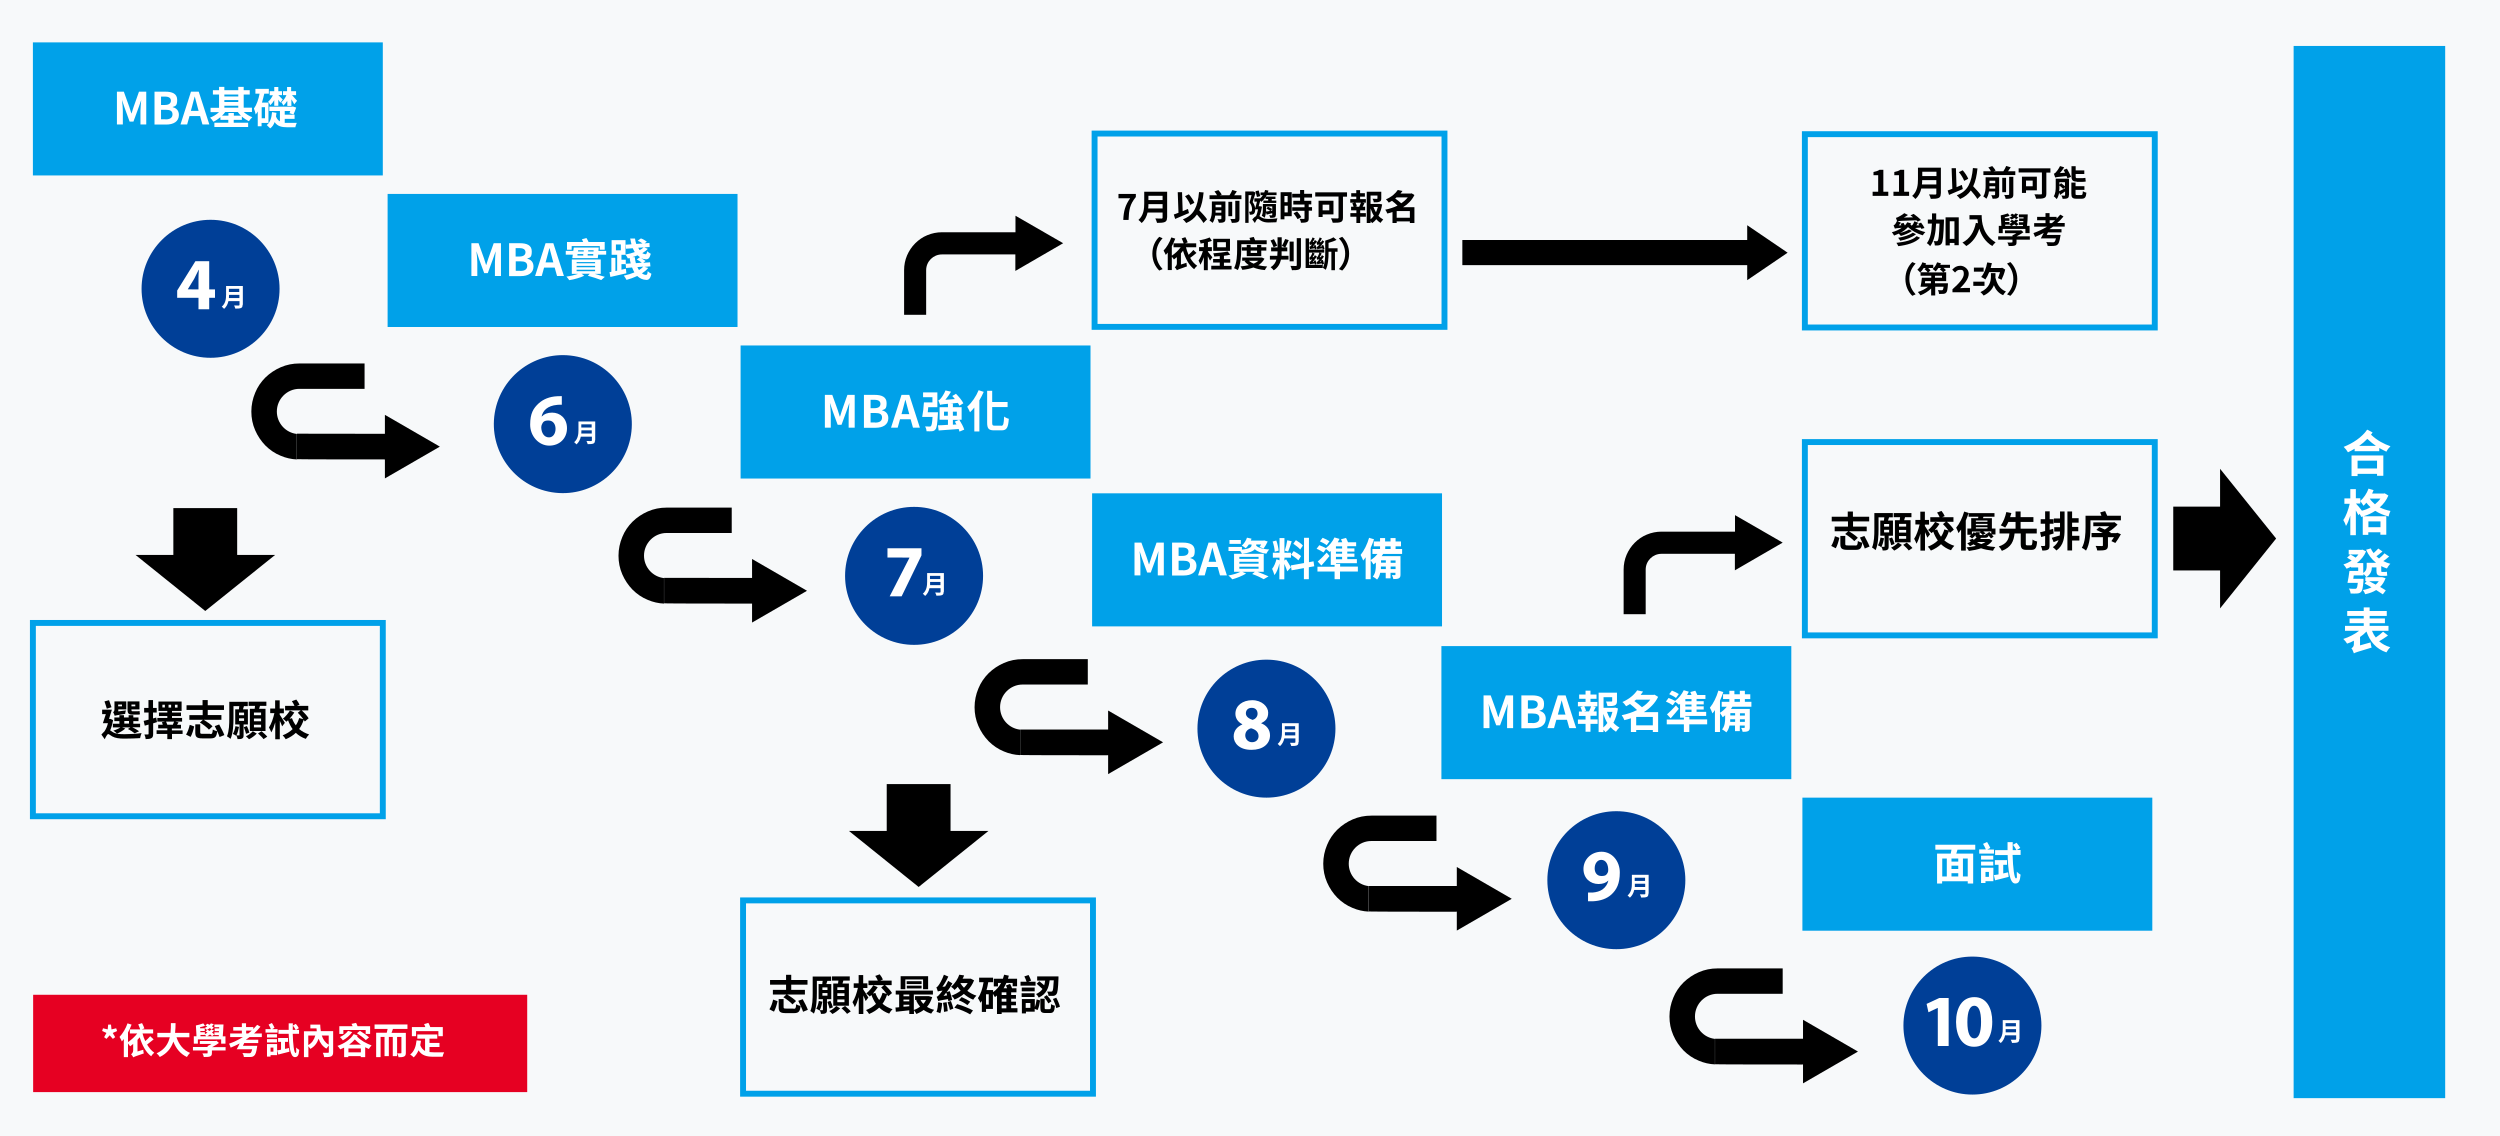<?xml version="1.0" encoding="UTF-8"?>
<svg id="_圖層_2" data-name="圖層_2" xmlns="http://www.w3.org/2000/svg" version="1.1" viewBox="0 0 2029.1 922.4">
  <!-- Generator: Adobe Illustrator 29.1.0, SVG Export Plug-In . SVG Version: 2.1.0 Build 142)  -->
  <defs>
    <style>
      .st0 {
        fill: #003f97;
      }

      .st1 {
        isolation: isolate;
      }

      .st2 {
        fill: #00a1e9;
      }

      .st3 {
        fill: #fff;
      }

      .st4 {
        fill: #e60022;
      }

      .st5 {
        fill: #f7f9fa;
      }

      .st6 {
        fill: none;
        stroke: #00a1e9;
        stroke-miterlimit: 10;
        stroke-width: 4.8px;
      }
    </style>
  </defs>
  <rect class="st5" y="0" width="2029.1" height="922.4"/>
  <rect class="st2" x="26.7" y="34.4" width="284" height="108"/>
  <g class="st1">
    <path class="st3" d="M94.6,74.4h5.9l4.5,12.5c.6,1.7,1.1,3.4,1.6,5.1h.2c.6-1.7,1-3.5,1.6-5.1l4.4-12.5h5.9v26.6h-4.7v-11.1c0-2.5.4-6.2.6-8.7h0l-2.2,6.3-4.1,11.2h-3.1l-4.1-11.3-2.1-6.3h0c.3,2.5.7,6.2.7,8.7v11.2h-4.8v-26.6h0Z"/>
    <path class="st3" d="M125.4,74.4h8.8c5.5,0,9.6,1.6,9.6,6.6s-1.4,5-3.6,5.8v.2c2.9.7,5,2.7,5,6.3,0,5.4-4.5,7.8-10.3,7.8h-9.5s0-26.7,0-26.7ZM133.8,85.2c3.4,0,4.9-1.4,4.9-3.5s-1.6-3.3-4.8-3.3h-3.2v6.8h3.1ZM134.4,96.9c3.6,0,5.6-1.3,5.6-4.1s-1.9-3.7-5.6-3.7h-3.7v7.7h3.7Z"/>
    <path class="st3" d="M162.4,94.2h-8.6l-1.9,6.8h-5.4l8.5-26.6h6.3l8.6,26.6h-5.6l-1.9-6.8ZM161.2,90l-.8-2.9c-.8-2.8-1.5-5.8-2.3-8.7h-.1c-.7,2.9-1.5,5.9-2.3,8.7l-.8,2.9h6.3Z"/>
    <path class="st3" d="M197.8,90.9c1.9,1.7,4.4,3.3,7,4.2-.9.8-2.2,2.3-2.8,3.3-1.9-.9-3.9-2.2-5.7-3.8v2.7h-6.6v2.3h11.7v3.5h-27.4v-3.5h11.3v-2.3h-6.4v-2.2c-1.8,1.5-3.7,2.8-5.7,3.7-.6-1-1.8-2.5-2.7-3.3,2.6-1,5.3-2.6,7.3-4.5h-6.9v-3.5h6.9v-10.8h-5v-3.5h5v-2.7h4.3v2.7h11.3v-2.7h4.4v2.7h4.9v3.5h-4.9v10.7h6.7v3.5s-6.7,0-6.7,0ZM195.6,93.9c-1-.9-1.8-1.9-2.6-3h-10.2c-.7,1-1.6,2.1-2.6,3h5.2v-2.2h4.4v2.2h5.8ZM182.1,76.7v1.6h11.3v-1.6h-11.3ZM182.1,82.8h11.3v-1.6h-11.3v1.6ZM182.1,87.4h11.3v-1.6h-11.3v1.6Z"/>
    <path class="st3" d="M212.3,99.8v2.7h-3.1v-12c-.5.9-1.1,1.7-1.7,2.4-.1-1.1-.9-3.6-1.4-4.8,2.2-3,3.7-7.4,4.6-12.1h-3.4v-3.9h10.9v3.9h-3.7c-.5,2.4-1.2,4.9-1.9,7.3h5.3v16.5h-5.6ZM215.1,87h-2.7v9h2.7v-9ZM231.1,99.7c.7,0,1.5,0,2.3,0h7.5c-.5.8-1,2.6-1.2,3.6h-6.6c-4.5,0-7.9-.8-10.2-4.2-.7,2-1.8,3.8-3.6,5.1l-2.8-2.7c2.9-2.2,3.9-6,4.3-10.5l3.6.6c-.1,1-.2,2-.4,3,.8,1.9,1.8,3.2,3.2,3.9v-8.4h-8.6v-3.5h18.4l.6-.2,2.8.9c-.6,1.9-1.5,4.2-2.2,5.6l-3.2-1c.2-.5.4-1.1.6-1.8h-4.5v3h8v3.4h-8v3.1ZM222.6,81.3c-1,1.6-2.1,3.1-3.2,4.1-.4-.8-1.1-2.2-1.8-2.8,1.4-1.2,2.9-3.2,3.9-5.3h-2.6v-3.3h3.7v-3.4h3.3v3.4h3v3.2h-3c.9.8,3.1,3,3.6,3.6l-2,2.5c-.4-.6-.9-1.5-1.6-2.4v5h-3.3v-4.6h0ZM232.9,82.2c-.9,1.4-1.9,2.7-2.9,3.5-.4-.8-1.1-2.1-1.7-2.7,1.6-1.2,3.2-3.4,4.2-5.8h-2.8v-3.2h3.3v-3.4h3.3v3.4h4v3.2h-3.3c1.2,1.3,3.5,3.9,4.1,4.6l-2.3,2.9c-.5-1-1.4-2.7-2.3-4.1v5.4h-3.3v-3.8h-.3Z"/>
  </g>
  <rect class="st4" x="26.9" y="807.4" width="401" height="79"/>
  <g class="st1">
    <path class="st3" d="M84.5,841.8l1.9-3.4-3.5-1.6.7-2.2,3.8.9.4-3.9h2.3l.4,3.9,3.8-.9.7,2.2-3.5,1.6,2,3.4-1.9,1.4-2.6-2.9-2.6,2.9-1.9-1.4Z"/>
    <path class="st3" d="M124.7,843.6c-1.7,1.4-3.6,2.9-5.3,4.2,1.6,2.7,3.5,5,5.8,6.6-.8.6-1.9,1.9-2.5,2.9-4.4-3.3-7.3-8.9-9.3-15.4-.6.7-1.1,1.4-1.8,2.1v9.4l4.7-1.4c0,.9.2,2.3.4,3-6.6,2.2-7.7,2.7-8.5,3.2-.3-.7-1.2-1.9-1.8-2.5.7-.5,1.7-1.6,1.7-3.2v-5.2c-.9.7-1.7,1.4-2.5,1.9-.4-.5-1.1-1.5-1.7-2.3v11.1h-3.4v-14.7c-.5.7-1.1,1.4-1.6,2-.3-.9-1.3-2.8-1.9-3.7,2.6-2.7,5.1-6.8,6.5-11l3.3,1c-.8,2.2-1.8,4.4-2.9,6.4v7.8c2.7-1.8,5.5-4.3,7.5-7h-6v-3.3h8.4c-.4-1.2-1-2.8-1.6-4.1l3.1-1c.7,1.4,1.6,3.2,1.9,4.3l-2.2.8h9.3v3.3h-8.6c.5,2.2,1.3,4.3,2.2,6.2,1.4-1.2,3-2.7,4-4l2.8,2.6Z"/>
    <path class="st3" d="M143.3,842c1.9,5.7,5.5,10.4,11,12.6-.9.7-2,2.3-2.6,3.3-5.3-2.5-8.8-6.8-11-12.5-1.6,4.9-4.8,9.5-11,12.5-.6-1-1.6-2.2-2.6-3,6.7-3,9.5-7.9,10.7-13h-10.1v-3.6h10.7c.3-2.8.3-5.5.3-7.9h3.8c0,2.4-.1,5.1-.4,7.9h11.6v3.6h-10.4Z"/>
    <path class="st3" d="M183.3,852.6h-11.3v2.1c0,1.6-.4,2.3-1.6,2.8-1.2.4-2.8.4-5,.4-.1-.9-.6-2.1-1.1-2.9,1.4,0,3.2,0,3.6,0,.5,0,.6,0,.6-.4v-2h-11.9v-2.8h11.9v-.8c1.1-.4,2.2-1.1,3.2-1.7h-9.5v-2.4h12.8l.7-.2,2,1.8c-1.6,1.2-3.6,2.4-5.6,3.4h11v2.7h.2ZM160.6,847.1h-3.3v-6h2.2l-.5-8.8c1.8-.3,4.4-1.1,6-1.7l1.4,2c-1.1.4-2.6.8-4,1.1v.9h3.8v2.2h-3.6v1h3.7v1.5c.7-.4,1.4-.7,2.1-1.1-.6-.4-1.1-.7-1.6-1l1.6-1.4c.6.3,1.2.6,1.8,1,.4-.4.9-.8,1.2-1.2l2.3.7c-.4.6-1,1.2-1.6,1.8.7.5,1.3.9,1.8,1.4l-1.7,1.5c-.4-.4-1-.9-1.7-1.4-.8.6-1.6,1.1-2.4,1.5h9.5v-1c.1,0-3.6,0-3.6,0v-2.2h3.7v-1c.1,0-3.5,0-3.5,0v-2.2h3.7v-1c.1,0-3.9,0-3.9,0v-2.2h7.4c-.1,3.1-.4,6.8-.6,9.6h2.2v6h-3.5v-3.5h-18.9v3.5h0ZM162.7,841.1h4.8c-.3-.4-.9-.9-1.3-1.4v.3h-3.5v1.1ZM171.8,835.6c-.4-.4-.9-.8-1.5-1.2-.8.6-1.6,1.1-2.4,1.5-.4-.4-1.3-1.2-1.8-1.6.8-.3,1.5-.7,2.2-1.1-.6-.3-1.1-.6-1.6-.9l1.6-1.4c.6.3,1.2.6,1.8.9.4-.4.8-.8,1.1-1.2l2.3.7c-.4.6-.9,1.1-1.5,1.6.6.4,1.1.8,1.5,1.2l-1.7,1.5Z"/>
    <path class="st3" d="M202.6,841.7c-1,.8-2,1.4-3.1,2.2h10.1v2.7h-11.4c-.3.7-.6,1.5-1,2.2h11.6s-.1,1-.2,1.4c-.6,3.9-1.3,5.9-2.4,6.7-.9.8-1.8,1-3.2,1-1.1,0-3,0-5.1,0,0-1-.5-2.4-1.2-3.2,2,0,4.4.2,5.2.2s1.1,0,1.5-.3c.5-.4.9-1.3,1.3-3h-12.6c.8-1.3,1.7-3,2.4-4.7-2.4,1.3-4.9,2.4-7.3,3.4-.2-.8-.9-2.4-1.3-3.2,3.9-1.3,7.7-3.2,11.3-5.4h-10.4v-2.9h9.5v-2.3h-7v-2.9h7v-3.1h3.4v3.1h5.9v1.6c1.1-1.1,2.1-2.2,3.1-3.4l2.7,1.5c-1.5,1.9-3.3,3.8-5.2,5.5h6.3v2.9h-9.9ZM199.8,838.8h1.7c1-.8,1.9-1.5,2.8-2.3h-4.5v2.3Z"/>
    <path class="st3" d="M225.3,838.1h-9.8v-2.8h4.4c-.5-1.1-1.2-2.6-1.9-3.7l2.7-1.3c.8,1.2,1.7,2.8,2.1,3.9l-1.9,1.1h4.4v2.8ZM216.7,842.1v-2.7h8.1v2.7h-8.1ZM224.8,846.1h-8.1v-2.7h8.1v2.7ZM224.9,856.4h-5.3v1.2h-2.9v-10.2h8.2v9ZM219.6,850.3v3.3h2.3v-3.3h-2.3ZM231.4,851.3c1.1-.2,2.2-.5,3.2-.7l.3,3c-3.1.8-6.4,1.6-9,2.3l-.9-3.4c.9,0,1.9-.4,3.1-.5v-6.4h-2.4v-3.1h8.1v3.1h-2.5v5.7h0ZM237.6,839.1c.2,8.5,1.1,15.5,2.2,15.5s.5-1.4.6-4.4c.7.8,1.7,1.6,2.5,1.9-.4,4.6-1.3,5.9-3.6,5.9-3.7,0-4.7-8.8-5-18.9h-8.3v-3.2h8.3v-5.3h3.4c-.1,1.8-.1,3.6-.1,5.3h2.4c-.5-1-1.4-2.4-2.3-3.5l2.4-1.4c.9,1,2,2.5,2.4,3.5l-2.2,1.4h2.4v3.2h-5.1Z"/>
    <path class="st3" d="M270.4,853.9c0,1.9-.4,2.9-1.6,3.5s-3.1.6-5.7.6c-.1-1-.6-2.6-1.1-3.5,1.6,0,3.6,0,4.2,0s.7-.2.7-.6v-5.3c-.7.8-1.5,1.8-2,2.5-3.1-1.8-5.1-4.6-6.3-8-1.3,3.7-3.4,6.4-6.7,8.2-.3-.5-1-1.4-1.6-2.1v8.8h-3.6v-21h10.4c-.1-.7-.1-1.5-.2-2.3h-5v-3.1h8c.1,1.9.2,3.7.5,5.3h10v16.9ZM250.2,848.2c2.9-1.6,4.7-4.2,5.7-7.7h-5.7v7.7ZM261.2,840.5c1,3.2,2.8,5.8,5.6,7.4v-7.4h-5.6Z"/>
    <path class="st3" d="M290.3,840.6c-.1.2-.3.5-.5.7,3.3,3.4,7.3,5.5,11.8,7.2-.8.8-1.7,1.9-2.2,2.9-1.1-.5-2-.9-3-1.4v8h-3.6v-.8h-10.1v.8h-3.4v-7.7c-1,.5-2.1,1-3.2,1.4-.5-.9-1.4-2.1-2.2-2.8,5.5-1.9,10.5-5.2,13.2-9.6l3.2,1.3ZM278.8,839.2h-3.4v-6.3h10.8c-.3-.6-.6-1.3-.9-1.9l3.7-.8c.4.8.9,1.8,1.2,2.7h10.2v6.3h-3.6v-3.2h-18.1v3.2h0ZM285.9,837.7c-1.9,2.7-4.9,5.2-7.6,6.7-.5-.7-1.7-2.1-2.4-2.7,2.6-1.1,5.2-3,6.6-5l3.4,1ZM292.9,854.1v-3.1h-10.1v3.1h10.1ZM293,847.9c-1.7-1.2-3.4-2.5-5-4.2-1.4,1.6-2.9,2.9-4.6,4.2h9.6ZM292.1,836.7c2.5,1.4,5.8,3.7,7.4,5.3l-2.6,2.2c-1.5-1.6-4.7-4-7.2-5.6l2.4-1.9Z"/>
    <path class="st3" d="M318.9,835.2c-.4,1.1-.7,2.1-1.1,3.1h11.6v16.1c0,1.7-.3,2.5-1.4,3.1-1.1.5-2.5.6-4.5.6-.1-.9-.7-2.3-1.1-3.2,1.2,0,2.5,0,2.9,0s.5,0,.5-.5v-12.8h-3.5v15.6h-3.5v-15.6h-3.2v15.6h-3.5v-15.6h-3.2v16.4h-3.6v-19.8h8.6c.3-1,.5-2.1.7-3.1h-10.6v-3.6h26.7v3.6h-11.8Z"/>
    <path class="st3" d="M348.6,853.9c1.1,0,2.2.2,3.5.2s6.4,0,8.4,0c-.5.8-1.1,2.5-1.3,3.6h-7.3c-5.5,0-9.5-.9-12.2-5.2-1,2.3-2.3,4.2-3.9,5.7-.6-.6-2.1-1.9-2.9-2.3,3.2-2.4,4.7-6.5,5.2-11.5l3.6.3c-.1,1.2-.4,2.4-.6,3.6.9,2.4,2.2,3.8,3.9,4.7v-10h-6.3v-3.4h16.2v3.4h-6.3v3.5h8.1v3.3h-8.1v4.2h0ZM337.7,841h-3.4v-7.4h10.9c-.3-.8-.6-1.7-1-2.4l3.5-1c.6,1,1.2,2.4,1.5,3.4h10.2v7.4h-3.6v-4.1h-18.1v4.1Z"/>
  </g>
  <g class="st1">
    <path d="M91.8,584.5c-.5,2.9-1.3,5.8-2.4,8.3.6.4,1.3.9,2.3,1.5,2.3,1.4,5.5,1.6,9.5,1.6s10-.3,13.7-.9c-.4,1.1-1.1,3.1-1.2,4.1-2.8.2-8.8.4-12.8.4s-7.3-.4-9.8-1.8c-1.4-.8-2.6-1.9-3.3-1.9s-2,2.3-2.8,4.2l-2.7-3.8c.8-1,1.7-1.8,2.4-2.5,1.3-1.8,2.3-4.2,2.9-6.7h-4.1c.7-2,1.6-4.7,2.4-7.4h-3v-3.6h7.9c-.7,2.4-1.5,5.1-2.3,7.5h1.1c0,0,2.2,1,2.2,1ZM86.7,575.2c-.4-1.6-1.3-4-1.9-5.9l3.7-1c.6,1.8,1.5,4.2,2,5.7l-3.8,1.2ZM102.2,576.6c-.3.8-.6,2.1-.6,2.8-6.8,1.1-7.9,1.3-8.5,1.6-.2-.8-.8-2.3-1.3-3,.5-.3,1.1-.9,1.1-2.2v-6.5h9.6v6.5h-6.5v1.6l6.2-.8ZM113.9,590.3h-6.5c2,1,4.2,2.2,5.5,3.2l-3.6,1.7c-1.2-1-3.4-2.5-5.5-3.5l2-1.3h-6.7l2.6.9c-1.7,1.6-4.5,3.2-6.7,4.1-.7-.7-2.1-1.9-3-2.4,2.1-.6,4.3-1.6,5.7-2.6h-6.1v-3h5.3v-2.1h-4.1v-3h4.1v-1.8h3.7v1.8h3.8v-1.8h3.8v1.8h4.2v3h-4.2v2.1h5.5v2.9h.2ZM95.9,571.8v1.5h3.1v-1.5h-3.1ZM100.9,587.3h3.8v-2.1h-3.8v2.1ZM107.3,580c-3.1,0-3.8-1.2-3.8-4.1v-6.6h9.7v6.5h-6.5v.2c0,.9,0,1.3.8,1.3h3.5c.6,0,1.8,0,2.3-.2,0,.8.2,2,.3,2.7-.5.2-1.6.2-2.5.2h-3.8ZM106.7,571.8v1.5h3.1v-1.5h-3.1Z"/>
    <path d="M127.4,586.1c-1.1.3-2.1.6-3.1,1v8.5c0,1.9-.3,2.9-1.4,3.5-1,.6-2.5.8-4.7.8,0-1-.5-2.7-1-3.8,1.2,0,2.4,0,2.8,0,.4,0,.6,0,.6-.6v-7.4l-3.1.9-.9-3.9c1.2-.3,2.5-.6,4-1v-5.8h-3.6v-3.7h3.5v-6.4h3.7v6.4h3v3.7h-3v4.8c.9-.2,1.7-.5,2.6-.7l.6,3.7ZM148.3,595.7h-8.7v4.2h-3.8v-4.2h-8.7v-3h8.7v-1.5h-7.4v-3h3.7c-.2-.7-.4-1.4-.7-2l2.5-.5h-6.2v-3h8.1v-1.5h-6.8v-2.9h6.8v-1.3h-7.2v-7.6h18.8v7.6h-7.8v1.3h7.3v2.9h-7.3v1.5h8.2v3h-5.4l2.5.6-1.2,2h3.2v3h-7.4v1.5h8.7v2.9h0ZM133.8,572h-2v2.2h2v-2.2ZM134.8,585.7c.4.8.8,1.8,1,2.5h4.5c.4-.8.7-1.8,1-2.5h-6.5ZM136.8,574.3h2.1v-2.3h-2.1v2.3ZM142,574.3h2.1v-2.3h-2.1v2.3Z"/>
    <path d="M151,596.2c1.3-2,2.4-5.1,3-7.9l3.6,1.3c-.6,2.8-1.6,6.2-2.9,8.5l-3.7-1.9ZM164.4,576.2h-13v-3.8h13v-4.2h4.2v4.2h13.2v3.8h-13.2v4.2h11.1v3.8h-14.4c2.5,1.5,5.6,3.6,7.2,5.3l-2.9,2.7c-1.5-1.7-4.7-4.2-7.4-5.8l2.5-2.2h-11v-3.8h10.8v-4.2h-.1ZM170.6,595.8c1.6,0,1.9-.5,2.1-3.7.9.6,2.5,1.2,3.6,1.4-.5,4.6-1.7,5.8-5.4,5.8h-6.5c-4.7,0-5.9-1.1-5.9-4.8v-6.6h4v6.5c0,1.1.3,1.2,2.3,1.2h5.8v.2ZM177.9,588c1.5,2.7,3.4,6.4,4.2,8.6l-3.9,1.6c-.7-2.3-2.5-6.1-3.9-8.9l3.6-1.3Z"/>
    <path d="M197.7,588v8.6c0,1.5-.2,2.3-1.2,2.8-.9.5-2.1.5-3.7.5-.1-.9-.5-2.2-1-3h2.2c.3,0,.4,0,.4-.4v-8.5h-3.5v-12.3h3c.1-.8.2-1.8.3-2.6h-4.7v9.7c0,5.1-.3,12.4-2.4,16.9-.6-.6-2.1-1.7-2.9-2.1,1.8-4.1,1.9-10.2,1.9-14.8v-13.2h15v3.5h-3.1c-.3.9-.5,1.8-.8,2.6h4v12.3h-3.5ZM194,590c-.5,2.6-1.3,5.4-2.3,7.2-.6-.5-2-1.2-2.7-1.5,1-1.6,1.7-4,2.1-6.3l2.9.6ZM198,578.4h-4v2.1h4.1v-2.1h-.1ZM194,585.1h4.1v-2.1h-4.1v2.1ZM199.7,595.6c-.3-1.4-1.1-3.7-1.8-5.4l2.5-.9c.8,1.7,1.7,3.9,2,5.3l-2.7,1ZM208.4,595.4c-1.6,1.7-4.2,3.6-6.3,4.6-.6-.7-1.7-1.8-2.5-2.4,2.1-.9,4.4-2.7,5.6-4.1l3.2,1.9ZM206.7,575.3c.1-.8.2-1.6.3-2.4h-5.2v-3.4h14.4v3.4h-5.2c-.2.8-.5,1.6-.7,2.4h5.2v18h-12.7v-18h3.9ZM211.9,578.3h-5.8v2.2h5.8v-2.2ZM211.9,583.2h-5.8v2.2h5.8v-2.2ZM211.9,588.2h-5.8v2.2h5.8v-2.2ZM212.3,593.5c1.5,1.3,3.6,3.1,4.6,4.4l-3,2c-.9-1.3-2.9-3.2-4.5-4.6l2.9-1.8Z"/>
    <path d="M229,589.5c-.4-1.2-1.2-2.9-1.9-4.5v15h-3.7v-13.7c-.9,3.2-2,6.1-3.2,8.1-.4-1.1-1.3-3-1.9-4,1.9-2.7,3.5-7.5,4.4-11.6h-3.4v-3.7h4v-6.7h3.7v6.7h3.4v3.8h-3.4v1.1c.9,1.2,3.6,5.7,4.2,6.7l-2.2,2.8ZM247.4,585.6c-.2-.4-.5-.9-.9-1.4-.9,2.8-2.1,5.3-3.7,7.5,2.2,1.9,4.9,3.4,8.1,4.4-.9.8-2.1,2.5-2.7,3.6-3.2-1.1-5.9-2.8-8.1-4.9-2.2,2.1-4.9,3.8-8.2,5.2-.5-.9-1.7-2.5-2.5-3.2,3.2-1.2,5.9-2.9,8.1-5-1.5-2.1-2.7-4.5-3.7-7.2-.4.4-.9.8-1.4,1.2-.6-.7-1.9-1.9-2.8-2.5,2.1-1.6,4.4-4.4,5.7-6.6l3.6,1.6c-1.1,1.7-2.5,3.5-3.9,5.1l2-.5c.7,2.1,1.8,4.1,3.1,5.8,1.2-1.7,2.1-3.7,2.7-5.9l3.4.9c-1.2-1.7-3-3.7-4.5-5.2l2.3-1.9h-12.6v-3.7h7.6c-.5-1.2-1.3-2.7-2.1-3.8l3.6-1.3c1.1,1.3,2.1,3,2.6,4.2l-2.1.9h9.2v3.7h-5.3c2.1,1.9,4.5,4.5,5.6,6.4l-3.1,2.6Z"/>
  </g>
  <g class="st1">
    <path d="M624.5,819.2c1.3-2,2.4-5.1,3-7.9l3.6,1.3c-.6,2.8-1.6,6.2-2.9,8.5l-3.7-1.9ZM638,799.2h-13v-3.8h13v-4.2h4.2v4.2h13.2v3.8h-13.2v4.2h11.1v3.8h-14.4c2.5,1.5,5.6,3.6,7.2,5.3l-2.9,2.7c-1.5-1.7-4.7-4.2-7.4-5.8l2.5-2.2h-11v-3.8h10.7v-4.2ZM644.1,818.8c1.6,0,1.9-.5,2.1-3.7.9.6,2.5,1.2,3.6,1.4-.5,4.6-1.7,5.8-5.4,5.8h-6.5c-4.7,0-5.9-1.1-5.9-4.8v-6.6h4v6.5c0,1.1.3,1.2,2.3,1.2h5.8v.2ZM651.5,811c1.5,2.7,3.4,6.4,4.2,8.6l-3.9,1.6c-.7-2.3-2.5-6.1-3.9-8.9l3.6-1.3Z"/>
    <path d="M671.2,811v8.6c0,1.5-.2,2.3-1.2,2.8-.9.5-2.1.5-3.7.5,0-.9-.5-2.2-1-3h2.2c.3,0,.4,0,.4-.4v-8.5h-3.5v-12.3h3c0-.8.2-1.8.3-2.6h-4.7v9.7c0,5.1-.3,12.4-2.4,16.9-.6-.6-2.1-1.7-2.9-2.1,1.8-4.1,1.9-10.2,1.9-14.8v-13.2h15v3.5h-3.1c-.3.9-.5,1.8-.8,2.6h4v12.3h-3.5ZM667.5,813c-.5,2.6-1.3,5.4-2.3,7.2-.6-.5-2-1.2-2.7-1.5,1-1.6,1.7-4,2.1-6.3l2.9.6ZM671.6,801.4h-4.1v2.1h4.1v-2.1ZM667.5,808.1h4.1v-2.1h-4.1v2.1ZM673.3,818.6c-.3-1.4-1.1-3.7-1.8-5.4l2.5-.9c.8,1.7,1.7,3.9,2,5.3l-2.7,1ZM681.9,818.4c-1.6,1.7-4.2,3.6-6.3,4.6-.6-.7-1.7-1.8-2.5-2.4,2.1-.9,4.4-2.7,5.6-4.1l3.2,1.9ZM680.2,798.3c0-.8.2-1.6.3-2.4h-5.2v-3.4h14.4v3.4h-5.2c-.2.8-.5,1.6-.7,2.4h5.2v18h-12.7v-18h3.9ZM685.4,801.3h-5.8v2.2h5.8v-2.2ZM685.4,806.2h-5.8v2.2h5.8v-2.2ZM685.4,811.2h-5.8v2.2h5.8v-2.2ZM685.9,816.5c1.5,1.3,3.6,3.1,4.6,4.4l-3,2c-.9-1.3-2.9-3.2-4.5-4.6l2.9-1.8Z"/>
    <path d="M702.6,812.5c-.4-1.2-1.2-2.9-1.9-4.5v15h-3.7v-13.7c-.9,3.2-2,6.1-3.2,8.1-.4-1.1-1.3-3-1.9-4,1.9-2.7,3.5-7.5,4.4-11.6h-3.4v-3.7h4v-6.7h3.7v6.7h3.4v3.8h-3.4v1.1c.9,1.2,3.6,5.7,4.2,6.7l-2.2,2.8ZM720.9,808.6c-.2-.4-.5-.9-.9-1.4-.9,2.8-2.1,5.3-3.7,7.5,2.2,1.9,4.9,3.4,8.1,4.4-.9.8-2.1,2.5-2.7,3.6-3.2-1.1-5.9-2.8-8.1-4.9-2.2,2.1-4.9,3.8-8.2,5.2-.5-.9-1.7-2.5-2.5-3.2,3.2-1.2,5.9-2.9,8.1-5-1.5-2.1-2.7-4.5-3.7-7.2-.4.4-.9.8-1.4,1.2-.6-.7-1.9-1.9-2.8-2.5,2.1-1.6,4.4-4.4,5.7-6.6l3.6,1.6c-1.1,1.7-2.5,3.5-3.9,5.1l2-.5c.7,2.1,1.8,4.1,3.1,5.8,1.2-1.7,2.1-3.7,2.7-5.9l3.4.9c-1.2-1.7-3-3.7-4.5-5.2l2.3-1.9h-12.6v-3.7h7.6c-.5-1.2-1.3-2.7-2.1-3.8l3.6-1.3c1.1,1.3,2.1,3,2.6,4.2l-2.1.9h9.2v3.7h-5.3c2.1,1.9,4.5,4.5,5.6,6.4l-3.1,2.6Z"/>
    <path d="M756.6,809.3c-.9,3.1-2.3,5.7-4.2,7.9,1.7,1.1,3.6,1.9,5.8,2.4-.8.7-1.9,2.2-2.4,3.1-2.3-.7-4.4-1.7-6.1-3-1.8,1.4-3.8,2.4-5.9,3.3-.4-.9-1.3-2.2-2-3v3h-3.8v-3c-3.9.4-7.9.8-10.9,1.2l-.3-3.5c.9,0,1.9,0,3-.2v-10.3h-2.8v-3.2h30.2v3.2h-15.5v12.5c1.8-.5,3.6-1.5,5.1-2.6-1.3-1.5-2.4-3.3-3.3-5.2l1.2-.3h-2v-3.1h11.2c0,0,2.7.8,2.7.8ZM734.9,802.9h-3.9v-10.6h22.3v10.6h-4.1v-7.9h-14.4v7.9h.1ZM733.3,807.2v1.4h4.7v-1.4h-4.7ZM733.3,812.7h4.7v-1.4h-4.7v1.4ZM733.3,817.1c1.5,0,3.1-.3,4.7-.4v-1.2h-4.7v1.6ZM748,798.7h-12.1v-2.3h12.1v2.3ZM736,802.3v-2.3h12v2.3h-12ZM747.1,811.6c.6,1.2,1.4,2.2,2.3,3.2.9-1,1.7-2,2.2-3.2h-4.5Z"/>
    <path d="M769.7,812.6c0-.5-.2-1.1-.3-1.7-6.1,1-7.2,1.3-7.9,1.6-.2-.7-.8-2.6-1.3-3.5.9-.2,1.6-1,2.7-2.3.4-.5,1.2-1.4,2.1-2.7-2.5.3-3.3.5-3.8.7-.2-.7-.8-2.4-1.2-3.4.7-.2,1.3-.8,2-1.9.7-.9,2.9-4.7,4.1-8.3l3.6,1.5c-1.3,2.9-3,5.9-4.8,8.3l2.2-.2c.9-1.5,1.8-3.1,2.5-4.6l3.4,2.1c-1.3,2.3-2.9,4.8-4.6,7l2.5-.7c.8,2.3,1.6,5.3,1.9,7.1l-3.1,1ZM764.7,814.1c-.2,3-.8,6.2-1.5,8.3-.7-.4-2.2-.9-3.1-1.1.8-2,1.2-5,1.4-7.8l3.2.6ZM768.3,813.4c.4,2.3.8,5.4.9,7.3l-3,.6c0-2-.4-5.1-.8-7.4l2.9-.5ZM768.7,807.9c-.2-.8-.4-1.6-.7-2.3-.7,1-1.5,1.9-2.2,2.7l2.9-.4ZM771.8,812.5c.8,2,1.6,4.5,2,6.1l-2.8,1.1c-.3-1.7-1.2-4.2-1.9-6.3l2.7-.9ZM790.6,795.7c-1.3,3.3-3.2,6.1-5.5,8.5,2.2,1.7,4.8,3.1,7.4,3.9-.9.8-2,2.3-2.6,3.3-2.8-1.1-5.3-2.7-7.6-4.7-2.3,2-5,3.5-7.6,4.6-.4-1-1.6-2.5-2.4-3.2,2.7-1,5.2-2.3,7.4-4-.9-1-1.7-2-2.4-3.2-.8.9-1.6,1.8-2.6,2.6-.5-.9-1.9-2-2.8-2.6,3.4-2.8,5.6-6.6,6.7-9.8l3.9.6c-.3.9-.7,1.7-1.2,2.6h6.6c0,0,2.7,1.4,2.7,1.4ZM776.9,815c4.4,1.2,9.7,3.4,12.8,5.1l-2.3,3.2c-3-1.9-8.4-4.1-12.8-5.4l2.3-2.9ZM780.5,809.3c2.4,1,5.3,2.5,7,3.7l-2.3,2.8c-1.6-1.3-4.5-3-7-3.9l2.3-2.6ZM779.5,798c.8,1.3,1.7,2.5,2.9,3.7,1.2-1.2,2.1-2.4,3-3.8h-5.9Z"/>
    <path d="M825.7,821.7h-12.7v1.3h-3.8v-15c-.5.4-1.1.9-1.7,1.3-.3-.6-1-1.7-1.6-2.7v12.3h-5.6v2.4h-3.4v-9c-.3.5-.7,1.1-1.1,1.6-.4-.9-1.4-2.9-2.1-3.8,2.3-3.1,3.8-7.8,4.6-12.9h-3.6v-3.7h11.3v3.7h-3.9c-.4,2.2-.8,4.4-1.4,6.4h5.3v1.7c2.7-1.9,4.9-4.4,6.5-7.5h-2.5v2.8h-3.4v-6.2h7.4c.4-1.1.7-2.1,1-3.3l3.8.8c-.2.8-.4,1.7-.7,2.5h7.4v6.1h-3.6v-2.7h-5.1c-.6,1.5-1.4,2.9-2.2,4.3h2.8c-.3-.8-.6-1.6-1-2.2l3.4-1.3c.6,1.1,1.3,2.4,1.6,3.5h3.6v3.3h-4.3v2.2h3.9v3h-3.9v2.4h3.9v2.9h-3.9v2.4h5.1v3.4h0ZM802.5,807h-2.2v8.4h2.2v-8.4ZM816.8,805.4h-3.8v2.2h3.8v-2.2ZM816.8,810.6h-3.8v2.4h3.8v-2.4ZM813,818.4h3.8v-2.4h-3.8v2.4Z"/>
    <path d="M840.5,800h-12.2v-3.2h4.9c-.4-1.3-1.1-3-1.8-4.3l3.4-1.2c.8,1.5,1.7,3.4,2.1,4.6l-2.3.9h5.9v3.2h0ZM839.7,817.9c.8-1.9,1.4-4.4,1.7-6.7l2.8.8c-.4,2.7-1,5.9-2.1,7.8l-2.3-1v2.3h-7.1v1.4h-3.3v-11.6h10.5v7h-.2ZM839.8,804.6h-10.5v-3.1h10.5v3.1ZM829.2,806.2h10.5v3h-10.5v-3ZM836.3,814.1h-3.8v3.9h3.8v-3.9ZM851.9,795.8c-.7,5.9-2.4,10.9-8.8,13.9-.4-.9-1.4-2.2-2.2-2.9,2.5-1.1,4.1-2.4,5.2-4.1-1.3-1.3-3.3-3-4.7-4.2l2.1-2.1c1.2,1,2.8,2.2,4,3.3.4-1.2.6-2.5.8-3.8h-6.5v-3.4h17.3s0,1.1,0,1.5c-.3,8.5-.7,11.8-1.7,12.9-.6.9-1.4,1.2-2.5,1.4-.9,0-2.4,0-3.9,0,0-1.1-.5-2.5-1.1-3.5,1.3,0,2.5,0,3.2,0s.7,0,1.1-.4c.5-.6.8-3,1.1-8.7h-3.3ZM851.8,819.1c1,0,1.2-.5,1.3-4.1.7.5,2.2,1.1,3.1,1.3-.3,4.7-1.3,5.9-4,5.9h-3.7c-3.3,0-4.1-1-4.1-4.2v-7.4h3.5v7.4c0,1,.2,1.1,1.2,1.1h2.7ZM849.6,807.7c1.5,1.5,3.1,3.6,3.8,5l-2.5,1.7c-.7-1.4-2.2-3.6-3.6-5.2l2.3-1.5ZM857.3,809.8c1.3,2.3,2.5,5.3,3,7.3l-3,1.1c-.3-1.9-1.5-5-2.7-7.4l2.7-1Z"/>
  </g>
  <rect class="st6" x="888.4" y="108.4" width="284" height="156.9"/>
  <rect class="st6" x="603.1" y="730.8" width="284" height="156.9"/>
  <rect class="st6" x="26.7" y="505.6" width="284" height="156.9"/>
  <g class="st1">
    <path d="M917.3,160.9h-9.5v-3.5h14.1v2.5c-4.9,6-5.6,10.3-5.9,18.6h-4.3c.3-7.3,1.6-12,5.6-17.6Z"/>
    <path d="M947.2,176.6c0,2.1-.5,3-1.8,3.6-1.4.6-3.4.7-6.3.7-.2-1-.9-2.6-1.4-3.6,2,.1,4.4.1,5,.1s.9-.2.9-.8v-4.1h-12.2c-.7,3.2-2.2,6.3-4.8,8.5-.5-.7-1.9-2-2.6-2.5,4.3-3.7,4.7-9.2,4.7-13.5v-9.4h18.6v21h-.1ZM943.6,169.2v-3.5h-11.5c0,1.1,0,2.3-.2,3.5h11.7ZM932.1,158.9v3.5h11.5v-3.5h-11.5Z"/>
    <path d="M965,172.9c-3.8,1.7-8,3.5-11.2,4.8l-1.1-3.6c1.1-.4,2.4-.8,3.8-1.4l-.6-16.7h3.5c0-.1.5,15.4.5,15.4,1.4-.6,2.9-1.2,4.3-1.8l.8,3.3ZM976.8,181c-1.1-1.9-3.2-4.5-5.3-6.9-2.1,3-4.9,5.3-8.7,6.9-.5-.7-1.9-2.3-2.7-3,9.1-3.4,12-10.4,13.1-22.1l3.7.3c-.6,5.9-1.6,10.6-3.5,14.5,2.4,2.5,5,5.3,6.3,7.3l-2.9,3ZM966.1,166.3c-.7-2-2.5-5-4.3-7.1l3.1-1.5c1.9,2.1,3.7,4.9,4.5,6.9l-3.3,1.7Z"/>
    <path d="M994.6,177.6c0,1.5-.3,2.3-1.3,2.7-.9.5-2.2.5-4,.5-.2-.9-.7-2.1-1.1-2.9,1.1.1,2.2.1,2.6,0,.3,0,.5-.1.5-.5v-2.4h-5c-.3,2.2-1,4.3-2.1,5.9-.5-.5-1.9-1.6-2.5-1.9,1.8-2.6,1.9-6.2,1.9-9v-6.5h11v14.1h0ZM1007.6,158.5v3.1h-25.9v-3.1h6.1c-.5-1-1.3-2.2-2.1-3.1l3.2-1.1c1,1.1,2.2,2.6,2.7,3.7l-1.6.5h7.9c.9-1.3,1.8-3,2.3-4.3l3.7,1.1c-.7,1.1-1.5,2.2-2.2,3.2h5.9ZM991.3,172.6v-1.9h-4.7c0,.6,0,1.2,0,1.9h4.8ZM986.6,166.2v2h4.7v-2h-4.7ZM1000.1,175.5h-3.1v-11.7h3.1v11.7ZM1002.7,163h3.3v14.2c0,1.7-.3,2.5-1.5,3.1-1.1.5-2.6.6-4.7.6-.2-.9-.7-2.3-1.2-3.2,1.5.1,2.9.1,3.4,0,.5,0,.6-.1.6-.5v-14.2h.1Z"/>
    <path d="M1024.3,167.8c-.4,2.6-1.1,5.4-2.1,7.6.5.3,1,.7,1.7,1.1,1.5.9,3.4,1.2,5.8,1.2s5.1-.2,7.1-.5c-.3.8-.7,2.3-.8,3.2-1.5.1-4.5.2-6.4.2-2.7,0-4.5-.5-6.2-1.5-1-.7-1.9-1.5-2.5-1.5s-1.7,1.8-2.4,3.4l-2.1-2.9c1-1.2,2.1-2.2,3.1-2.7.7-1.5,1.2-3.5,1.6-5.5h-2.3c0,1.8-.4,3.1-1.2,3.7-.4.3-.9.5-1.5.6-.5.1-1.1.1-1.7.1,0-.7-.3-1.8-.7-2.5.5.1.9.1,1.2,0,.3,0,.6-.1.8-.2.4-.3.5-1,.5-1.9,0-1.4-.4-3.3-2-5.4.6-1.8,1.1-4,1.6-5.9h-2.4v22.5h-2.7v-25.5h6.5c0-.1,1.9,1,1.9,1-.7,2.4-1.6,5.3-2.4,7.6,1.4,1.9,1.9,3.6,2,5.1.5-1.5,1.1-3.5,1.5-5.4h-2.1v-2.7h4.7c.8-.7,1.6-1.6,2.2-2.6h-1.9v-2.2h3c.3-.6.5-1.3.7-2l2.7.5c0,.5-.3,1-.5,1.5h7.1v2.2h-8c-.2.4-.4.8-.7,1.2h7.8v1.9h-3v1.3h3.7v1.9h-10.5v-1.9h3.9v-1.3h-2.1v-1.5c-1,1.5-2.2,2.9-3.6,3.9,0-.3-.4-.7-.7-1.1-.4,1.6-.8,3.1-1.3,4.6h1.2c0-.1,1.5.4,1.5.4ZM1020.2,159.9c-.3-1.3-.8-3.2-1.2-4.7l2.6-.6c.4,1.5.9,3.3,1.3,4.6l-2.7.7ZM1035.5,174.4c0,1.2-.3,1.7-1.1,2.1-.8.3-1.9.3-3.5.3,0-.7-.5-1.5-.8-2.1.8.1,1.8.1,2.1.1s.4-.1.4-.4v-1.4c-1.6.5-3.1.9-4.5,1.2l-.6-1.8c-.2,1.6-.5,3.2-1.1,4.3-.5-.5-1.7-1.3-2.3-1.6.9-1.7.9-3.8.9-5.5v-4h10.6v8.8h0ZM1032.6,171v-3.4h-5v2.1c0,.6,0,1.3,0,2,1-.1,2.1-.3,3.4-.5-.8-.6-2.1-1.4-3.1-1.9l1.2-1.5c1.2.6,2.6,1.2,3.4,1.8l-1.1,1.6,1.3-.2Z"/>
    <path d="M1048.3,175.5h-5.8v2.5h-3.1v-22h9v19.5h0ZM1042.5,159.1v5h2.6v-5h-2.6ZM1045.2,172.4v-5.4h-2.6v5.4h2.6ZM1058.6,160.3v2.7h5.7v2.9h-2.1v2.2h2.7v2.9h-2.7v6.2c0,1.6-.3,2.5-1.5,3-1.1.5-2.7.6-4.8.6,0-.9-.6-2.3-1.1-3.2,1.4.1,2.9.1,3.4.1s.6-.1.6-.5v-6.1h-10v-2.9h10v-2.2h-9.1v-3h5.5v-2.7h-6.4v-3h6.4v-3.1h3.3v3.1h6.4v3h-6.3ZM1052.8,171.6c1.2,1.4,2.7,3.3,3.4,4.6l-3,1.7c-.7-1.2-2.1-3.3-3.3-4.8l2.9-1.5Z"/>
    <path d="M1093.3,159.6h-3.3v17c0,2.1-.5,3.1-1.8,3.6-1.4.6-3.5.6-6.5.6-.2-1-.9-2.7-1.4-3.6,2,.1,4.5.1,5.2.1s.9-.2.9-.8v-17h-18.9v-3.4h25.8v3.5h0ZM1073.5,173.9v2.2h-3.3v-13.2h12.1v11.1h-8.8ZM1073.5,166.1v4.6h5.4v-4.6h-5.4Z"/>
    <path d="M1104,161.6h4.6v2.9h-2.8l1.7.4c-.5,1-1,2-1.5,2.9h2v2.9h-4v2.3h4.6v2.9h-4.6v5.1h-3.1v-5.1h-4.9v-2.9h4.9v-2.3h-4.3v-2.9h2c-.2-.9-.6-1.9-1-2.8l1.6-.5h-3.3v-2.9h4.9v-2h-4.1v-2.8h4.1v-2.5h3.1v2.5h3.9v2.8h-3.9v2h.1ZM1103.2,167.8c.5-1.1,1-2.3,1.4-3.3h-4.4c.5,1,1,2.1,1.1,2.9l-1.3.4h3.2ZM1121.8,165.9c-.5,3.4-1.5,6.5-3,9.2,1.1,1.3,2.5,2.3,3.9,3.1-.7.6-1.7,1.9-2.2,2.7-1.3-.8-2.5-1.8-3.5-3-.9,1.3-2,2.3-3.3,3.2-.3-.5-.8-1-1.3-1.5v1.4h-3.1v-25.4h11.8v5.4c0,1.5-.3,2.3-1.4,2.7-1.1.5-2.6.5-4.7.5,0-.9-.6-2.1-1-2.9,1.4.1,3,.1,3.4.1s.6-.1.6-.4v-2.3h-5.6v6.8h7.3c0-.1,2.1.4,2.1.4ZM1112.4,178c1-.8,1.9-1.8,2.7-2.9-1.1-1.7-1.9-3.7-2.7-5.9v8.8ZM1114.8,168c.5,1.5,1.2,2.9,2,4.3.6-1.3,1.1-2.8,1.5-4.3h-3.5Z"/>
    <path d="M1147.8,181h-3.5v-1.3h-10.7v1.3h-3.4v-8.9c-1.4.5-2.8.9-4.2,1.2-.3-.9-1.1-2.4-1.7-3.1,3.5-.7,6.9-1.8,10-3.3-1.2-1.2-2.9-2.7-4.5-3.9-.8.5-1.7,1-2.6,1.5-.5-.8-1.6-2.1-2.3-2.7,4.7-2,7.8-4.9,9.6-7.6l3.8.8c-.5.7-1,1.4-1.6,2.1h8.4l.6-.2,2.3,1.4c-2,4.1-5.2,7.4-9.2,9.9h9.2v12.8h-.2ZM1133.5,160.2c-.4.3-.7.6-1.1.9,1.7,1.2,3.6,2.7,4.9,3.9,2.1-1.4,3.9-3,5.3-4.8h-9.1ZM1144.3,176.7v-5.4h-10.7v5.4h10.7Z"/>
  </g>
  <g class="st1">
    <path d="M935.3,205.9c0-6.1,2.5-10.7,5.6-13.7l2.7,1.2c-2.9,3.1-5.1,7-5.1,12.5s2.3,9.4,5.1,12.5l-2.7,1.2c-3.1-3-5.6-7.6-5.6-13.7Z"/>
    <path d="M971.1,205.3c-1.7,1.4-3.5,2.9-5.1,4,1.5,2.7,3.4,4.9,5.7,6.4-.8.6-1.9,1.9-2.5,2.8-4.2-3.2-7.1-8.7-9-15-.5.7-1.1,1.4-1.7,2.1v9.1l4.5-1.4c0,.9.2,2.2.4,2.9-6.4,2.2-7.5,2.7-8.2,3.1-.3-.7-1.2-1.9-1.7-2.4.7-.5,1.7-1.6,1.7-3.1v-5.1c-.8.7-1.6,1.3-2.4,1.9-.3-.5-1-1.5-1.7-2.2v10.8h-3.3v-14.2c-.5.7-1.1,1.3-1.6,1.9-.3-.8-1.3-2.7-1.8-3.5,2.5-2.6,4.9-6.6,6.3-10.7l3.2,1c-.8,2.1-1.7,4.2-2.8,6.2v7.6c2.7-1.7,5.3-4.2,7.2-6.8h-5.8v-3.2h8.2c-.3-1.1-1-2.7-1.6-4l3-1c.7,1.3,1.5,3.1,1.9,4.2l-2.1.8h9v3.2h-8.3c.5,2.1,1.2,4.1,2.1,6.1,1.4-1.2,2.9-2.7,3.9-3.9l2.5,2.4Z"/>
    <path d="M982.1,211.5c-.4-.9-1.1-2.3-1.8-3.6v11.4h-3.2v-10.6c-.8,2.4-1.8,4.6-2.8,6.2-.3-1-1-2.5-1.5-3.4,1.3-1.9,2.7-4.9,3.5-7.7h-3.1v-3.2h3.9v-3.4c-.9.2-1.8.3-2.7.5,0-.8-.5-1.9-.9-2.6,2.9-.5,6.1-1.4,8.3-2.4l1.8,2.8c-1,.4-2.1.7-3.2,1v4.1h3.2v3.2h-3.2v.5c.7.8,3.1,3.8,3.6,4.5l-1.9,2.7ZM999.6,215.7v3h-16.5v-3h6.9v-2.6h-5.4v-2.9h5.4v-2.3c-1.5.1-3.1.2-4.5.3,0-.7-.5-1.9-.8-2.6,4.1-.3,8.8-.8,11.7-1.5l2.1,2.6c-1.5.4-3.3.7-5.1.9v2.7h5.1v2.9h-5.1v2.6h6.2ZM998.3,203.6h-13.6v-9.8h13.6v9.8ZM995,196.6h-7.1v4.1h7.1v-4.1Z"/>
    <path d="M1007.4,202.6c0,4.8-.4,12-2.7,16.6-.7-.5-2.2-1.2-3.1-1.5,2.3-4.4,2.5-10.8,2.5-15.1v-7.6h10.7c-.2-.7-.4-1.3-.7-1.9l3.5-.8c.4.8.8,1.8,1.1,2.7h9.4v3.2h-20.6v4.4h0ZM1026.3,210c-1.2,2.2-2.9,3.9-5,5.3,2.2.5,4.6.8,7.2,1-.7.7-1.5,2.1-1.9,2.9-3.5-.3-6.6-1-9.3-2.1-2.7,1-5.8,1.6-9,1.9-.3-.8-.9-2.1-1.4-2.8,2.4-.2,4.7-.5,6.7-1-1.3-.9-2.5-1.9-3.5-3.1l1.1-.5h-3v-2.6h16c0-.1,2.1,1,2.1,1ZM1011.9,207.9v-4.5h-3.9v-2.7h3.9v-1.9h3.2v1.9h5.2v-1.9h3.4v1.9h4.1v2.7h-4.1v4.5h-11.8ZM1013.7,211.7c1,.9,2.3,1.7,3.8,2.3,1.5-.6,2.7-1.4,3.8-2.3h-7.6ZM1015.1,203.4v1.9h5.2v-1.9h-5.2Z"/>
    <path d="M1046,194.9c-.8,2-2,4.4-2.8,5.9h1.6v3.2h-4.6v.2c0,1.1,0,2.3,0,3.4h5.6v3.1h-6.1c-.8,3.4-2.4,6.5-5.9,8.7-.5-.7-1.7-1.9-2.5-2.5,2.6-1.6,4-3.8,4.7-6.2h-5.3v-3.1h6c0-1.1.2-2.3.2-3.4v-.2h-5.2v-3.2h5.2v-8.2h3.4v8.2h2.7c-.8-.4-1.9-.9-2.6-1.2.9-1.5,2-3.7,2.7-5.6l3,.9ZM1033.7,200.7c-.5-1.5-1.5-3.8-2.5-5.5l2.8-1.1c1,1.7,2,3.9,2.6,5.3l-2.9,1.3ZM1050,212.1h-3.3v-16h3.3v16ZM1055.9,193.2v22c0,2-.4,2.9-1.6,3.5-1.2.5-3.1.7-5.7.6-.2-1-.7-2.5-1.2-3.5,1.9.1,3.7.1,4.3.1s.8-.2.8-.7v-21.9h3.4Z"/>
    <path d="M1062.5,214.9h11.1v2.6h-13.9v-24h2.8v9.1h12.3v2.4h-12.3v9.9ZM1062.6,196.9c.3-.1.6-.3.9-.7s1.3-1.9,1.8-3.5l1.8.8c-.5,1.1-1.1,2.1-1.7,2.9h.9c.3-.6.6-1.1.9-1.6l1.7,1.1c-1,1.5-2.1,3-3.3,4.2h1c0-.4,0-.6-.2-.8l1.3-.5c.4,1,.8,2.3.9,3.1l-1.4.6c0-.3,0-.7-.2-1-2.7.4-3.3.6-3.7.7,0-.4-.4-1.3-.6-1.8.4-.1.8-.4,1.3-.9.2-.2.5-.6.9-1.1-1.1.2-1.5.3-1.7.4-.1-.5-.4-1.4-.6-1.9ZM1067.2,214.8c0-.3,0-.6-.2-1-2.7.4-3.3.6-3.7.7,0-.4-.4-1.3-.6-1.8.4-.1.8-.4,1.3-1,.2-.2.5-.6,1-1.2-1.1.2-1.5.3-1.8.5h0c0-.4-.4-1.3-.6-1.8.3-.1.6-.3.9-.7s1.3-1.9,1.7-3.5l1.8.8c-.5,1-1.1,2.1-1.7,2.9h1c.3-.6.6-1.1.9-1.6l1.6,1.1c-1,1.5-2.1,3-3.3,4.3h1.1c0-.3-.2-.6-.3-.8l1.4-.5c.4,1,.8,2.3.9,3.1l-1.4.5ZM1068.5,196.8c.3-.1.6-.3.9-.7s1.3-1.9,1.7-3.4l1.8.8c-.5,1.1-1.1,2.1-1.7,3h1.1c.3-.6.6-1,.9-1.5l1.6,1.1c-.9,1.4-2.1,2.8-3.3,4h1.3c0-.4-.2-.6-.3-.8l1.5-.5c.4,1,.9,2.4,1,3.2l-1.5.6c0-.3,0-.7-.2-1.1-3.1.5-3.7.6-4.1.8,0-.4-.4-1.3-.6-1.8.5-.1.9-.4,1.3-.9.2-.2.6-.7,1.1-1.2-1.2.2-1.6.3-1.8.5-.3-.7-.6-1.7-.7-2.1ZM1068.5,209.1c.3-.1.6-.3.9-.7s1.1-1.9,1.5-3.5l1.8.8c-.4,1-1,2.1-1.6,3h1c.3-.6.6-1.1.8-1.6l1.7,1.1c-.7,1.1-1.5,2.2-2.3,3.2l1.3-.5c.4,1,.9,2.4,1,3.3l-1.6.6c0-.3,0-.7-.2-1-2.7.4-3.3.6-3.6.7,0-.4-.4-1.3-.6-1.8.4-.1.9-.4,1.3-1,.2-.2.6-.7,1-1.3-1.1.2-1.5.3-1.7.5-.2-.4-.5-1.3-.7-1.8ZM1072.3,212.3c0-.3-.2-.5-.3-.7-.3.3-.5.6-.8.9l1.1-.2ZM1085.6,204.3h-2.1v15h-2.9v-15h-2.3v.9c0,4.1-.3,10.1-2.3,13.8-.5-.5-1.7-1.3-2.3-1.6,1.7-3.5,1.9-8.5,1.9-12.3v-9.8c2.5-.7,5.1-1.7,6.7-2.7l2.5,2.1c-1.9,1-4.3,1.8-6.5,2.4v4.4h7.3v2.8h0Z"/>
    <path d="M1095,205.9c0,6.1-2.5,10.7-5.6,13.7l-2.7-1.2c2.9-3.1,5.1-7,5.1-12.5s-2.3-9.4-5.1-12.5l2.7-1.2c3,3,5.6,7.6,5.6,13.7Z"/>
  </g>
  <rect class="st6" x="1464.9" y="108.9" width="284" height="156.9"/>
  <rect class="st6" x="1464.9" y="358.8" width="284" height="156.9"/>
  <g class="st1">
    <path d="M1519.9,155.6h4.5v-13.4h-3.8v-2.6c2.1-.4,3.6-.9,4.9-1.8h3.1v17.8h4v3.4h-12.7v-3.4Z"/>
    <path d="M1536.8,155.6h4.5v-13.4h-3.8v-2.6c2.1-.4,3.6-.9,4.9-1.8h3.1v17.8h4v3.4h-12.7v-3.4Z"/>
    <path d="M1575.2,157.1c0,2.1-.5,3-1.8,3.6-1.4.6-3.4.7-6.3.7-.2-1-.9-2.6-1.4-3.6,2,.1,4.4.1,5,.1s.9-.2.9-.8v-4.1h-12.2c-.7,3.2-2.2,6.3-4.8,8.5-.5-.7-1.9-2-2.6-2.5,4.3-3.7,4.7-9.2,4.7-13.5v-9.4h18.6v21h0ZM1571.6,149.7v-3.5h-11.5c0,1.1,0,2.3-.2,3.5h11.7ZM1560.2,139.4v3.5h11.5v-3.5h-11.5Z"/>
    <path d="M1593.1,153.4c-3.8,1.7-8,3.5-11.2,4.8l-1.1-3.6c1.1-.4,2.4-.8,3.8-1.4l-.6-16.7h3.5c0-.1.5,15.4.5,15.4,1.4-.6,2.9-1.2,4.3-1.8l.8,3.3ZM1604.9,161.5c-1.1-1.9-3.2-4.5-5.3-6.9-2.1,3-4.9,5.3-8.7,6.9-.5-.7-1.9-2.3-2.7-3,9.1-3.4,12-10.4,13.1-22.1l3.7.3c-.6,5.9-1.6,10.6-3.5,14.5,2.4,2.5,5,5.3,6.3,7.3l-2.9,3ZM1594.2,146.8c-.7-2-2.5-5-4.3-7.1l3.1-1.5c1.9,2.1,3.7,4.9,4.5,6.9l-3.3,1.7Z"/>
    <path d="M1622.6,158.1c0,1.5-.3,2.3-1.3,2.7-.9.5-2.2.5-4,.5-.2-.9-.7-2.1-1.1-2.9,1.1.1,2.2.1,2.6,0,.3,0,.5-.1.5-.5v-2.5h-5c-.3,2.2-1,4.3-2.1,5.9-.5-.5-1.9-1.6-2.5-1.9,1.8-2.6,1.9-6.2,1.9-9v-6.5h11v14.2ZM1635.7,139v3.1h-25.9v-3.1h6.1c-.5-1-1.3-2.2-2.1-3.1l3.2-1.1c1,1.1,2.2,2.6,2.7,3.7l-1.6.5h7.9c.9-1.3,1.8-3,2.3-4.3l3.7,1.1c-.7,1.1-1.5,2.2-2.2,3.2h5.9ZM1619.4,153.1v-1.9h-4.7c0,.6,0,1.2,0,1.9h4.8ZM1614.7,146.7v2h4.7v-2h-4.7ZM1628.2,156h-3.1v-11.7h3.1v11.7ZM1630.8,143.5h3.3v14.2c0,1.7-.3,2.5-1.5,3.1-1.1.5-2.6.6-4.7.6-.2-.9-.7-2.3-1.2-3.2,1.5.1,2.9.1,3.4,0,.5,0,.6-.1.6-.5v-14.2h0Z"/>
    <path d="M1664.2,140.1h-3.3v17c0,2.1-.5,3.1-1.8,3.6-1.4.6-3.5.6-6.5.6-.2-1-.9-2.7-1.4-3.6,2,.1,4.5.1,5.2.1s.9-.2.9-.8v-17h-18.9v-3.4h25.8v3.5h0ZM1644.4,154.4v2.2h-3.3v-13.2h12.1v11.1h-8.8ZM1644.4,146.6v4.6h5.4v-4.6h-5.4Z"/>
    <path d="M1679.2,158.3c0,1.4-.3,2.1-1.2,2.6-.9.4-2.2.5-3.9.5,0-.8-.6-1.9-1-2.7,1,.1,2.1.1,2.5.1s.5-.1.5-.5v-2.9c-1.4,1-2.9,2-4.1,2.8l-.7-2c-.3,1.9-.9,3.9-2,5.4-.5-.7-1.8-1.9-2.4-2.3,1.5-2.2,1.6-5.4,1.6-7.9v-6.4h10.8v13.3h-.1ZM1677.6,136.9c1.2,2.1,2.7,4.9,3.4,6.6l-3,1.2c-.2-.5-.4-1.1-.7-1.8-7.2.7-8.4.9-9.2,1.2-.2-.7-.7-2.2-1.1-3.1.5-.1,1-.5,1.6-1.1s2.3-2.8,3.4-5.1l3.4,1c-1,1.7-2.3,3.3-3.5,4.7l4.2-.3c-.4-.8-.8-1.6-1.2-2.3l2.7-1ZM1671.5,151.5c0,1.1,0,2.4-.2,3.7,1.3-.6,3-1.4,4.7-2.3v-.9l-1.4,1.3c-.7-.7-2-1.9-3.1-2.7v.9ZM1671.5,147.9v2l1.4-1.2c1,.7,2.2,1.7,3.1,2.4v-3.2h-4.5ZM1685.6,147.4c-3.4,0-4.3-1.3-4.3-4.4v-8.1h3.4v3.4h7v2.9h-7v1.9c0,1.1.2,1.5,1.1,1.5h4.2c.8,0,2-.1,2.6-.2,0,.9.2,2.1.3,2.9-.6.2-1.8.3-2.9.3h-4.4v-.2ZM1689.2,158.3c1,0,1.2-.5,1.3-3.1.7.5,2.1,1,2.9,1.2-.3,3.7-1.2,4.9-3.9,4.9h-4.1c-3.4,0-4.2-1-4.2-4.1v-9h3.4v2.9h7.2v3h-7.2v3.1c0,1,.2,1.1,1.3,1.1h3.3Z"/>
  </g>
  <g class="st1">
    <path d="M1559.4,185.8c0-.3-.3-.7-.5-1.1-2.2.1-3.7.3-4.6.4,2.4,1.4,5.4,2.6,8.4,3.3-.7.6-1.7,1.8-2.1,2.6-4.5-1.3-8.9-3.7-12-6.7-1.8,2-4,3.6-6.5,4.9,2.6-.7,5.6-1.8,7.3-2.9l2.4,1.2c-2.4,1.7-6,3.2-9,4-.4-.5-1-1.3-1.6-1.9-1.3.6-2.6,1.1-3.9,1.6-.3-.7-1.2-2-1.8-2.7,3-.8,5.8-2,8-3.6-4.1.3-5,.4-5.5.7-.2-.6-.7-1.9-1.1-2.7.3-.1.7-.4,1.1-.7.3-.4,1.2-1.6,1.7-2.9h0c-.2-.6-.6-1.8-.9-2.5.6-.1,1.2-.3,1.9-.7.8-.4,3.2-1.6,4.9-3.1l3,1.5c-1,.7-2.2,1.5-3.4,2.1l7.5-.2c-.7-.6-1.4-1.2-2.1-1.6l2.6-1.2c2,1.4,4.6,3.5,5.9,5l-2.7,1.3c-.3-.3-.6-.7-1-1.1-12,.4-14.1.5-15.3.8l2.7,1.1c-.4.7-1,1.5-1.7,2.2h2.1c-.2-.5-.4-.9-.6-1.3l2.4-.7c.3.7.7,1.4,1.1,2.1.8-.8,1.4-1.7,1.9-2.6l3.1.9c-.2.3-.4.6-.5.9.2.3.5.6.8.9h0c.3-.1.7-.3,1-.7.2-.3,1-1.5,1.4-2.8l3,1.2c-.4.7-.8,1.4-1.4,2.1h2.4c-.3-.5-.6-.9-.9-1.3l2.3-.9c1.1,1.3,2.3,3.2,2.8,4.4l-2.7.7ZM1558.4,193c-3.8,4-10.4,5.9-17.7,6.8-.3-.8-.9-2-1.5-2.7,6.8-.7,13.3-2.2,16.4-5.4l2.8,1.3ZM1555.1,190.1c-3.1,2.6-8.1,4.4-12.8,5.3-.3-.7-1.1-1.7-1.7-2.4,4.4-.7,9.4-2.2,11.9-4.2l2.6,1.3Z"/>
    <path d="M1577.8,178.1s0,1.1,0,1.6c-.4,12.1-.9,16.6-1.9,17.9-.7,1-1.3,1.3-2.2,1.5-.8.2-2,.2-3.3.1,0-1-.4-2.5-1-3.5,1,.1,1.9.1,2.4.1s.7-.1,1-.5c.6-.8,1.1-4.4,1.4-13.8h-2.8c-.3,7.2-1.4,13.8-4.8,18.3-.6-.8-1.7-1.9-2.7-2.4,3-3.9,3.9-9.6,4.1-15.9h-3.3v-3.3h3.4v-5h3.4c0,1.7,0,3.3,0,5h6.5ZM1589.8,176.3v22.7h-3.5v-1.8h-3.8v2h-3.4v-22.8h10.7ZM1586.3,193.9v-14.3h-3.8v14.3h3.8Z"/>
    <path d="M1608.4,174.7c0,5.4.8,15.8,11.3,22-.7.6-2.1,2.1-2.7,3-5.9-3.6-9-9-10.5-14.1-2.1,6.4-5.6,11.2-10.6,14.1-.6-.7-2.2-2.1-3.1-2.8,5.9-3,9.4-8.5,10.9-16l1.7.3c-.2-1.1-.3-2.1-.4-3.1h-6.5v-3.5h9.9Z"/>
    <path d="M1647.6,194.5h-10.9v2.1c0,1.5-.3,2.3-1.5,2.7s-2.7.4-4.9.4c0-.9-.6-2.1-1-2.9,1.3.1,3.1.1,3.5,0,.5,0,.6-.1.6-.4v-1.9h-11.6v-2.7h11.6v-.8c1-.4,2.1-1,3.1-1.7h-9.2v-2.3h12.4l.7-.2,1.9,1.7c-1.6,1.1-3.5,2.3-5.5,3.3h10.7v2.7h.1ZM1625.5,189.2h-3.2v-5.9h2.1l-.5-8.5c1.7-.3,4.3-1.1,5.8-1.6l1.4,2c-1.1.4-2.5.8-3.9,1.1v.8h3.7v2.1h-3.5v1h3.6v1.5c.7-.3,1.4-.7,2-1.1-.5-.3-1.1-.7-1.6-.9l1.6-1.3c.6.3,1.2.6,1.8,1,.4-.4.8-.8,1.1-1.2l2.2.7c-.4.6-.9,1.2-1.5,1.7.7.5,1.3.9,1.7,1.3l-1.7,1.5c-.4-.4-1-.9-1.7-1.4-.8.6-1.5,1.1-2.3,1.5h9.3v-1c0,0-3.3,0-3.3,0v-2.1h3.6v-1c0,0-3.4,0-3.4,0v-2.1h3.6v-.9c0,0-3.8,0-3.8,0v-2.4h7.2c0,3-.3,6.6-.6,9.3h2.1v5.9h-3.4v-3.4h-18.4v3.4h0ZM1627.6,183.3h4.6c-.3-.4-.9-.9-1.3-1.3v.3h-3.4v1ZM1636.5,178c-.4-.4-.9-.8-1.5-1.2-.8.6-1.5,1.1-2.3,1.4-.4-.4-1.2-1.1-1.8-1.5.7-.3,1.5-.7,2.2-1.1-.5-.3-1-.6-1.5-.9l1.5-1.3c.5.3,1.1.6,1.7.9.4-.4.7-.7,1-1.1l2.2.7c-.4.5-.9,1.1-1.4,1.6.6.4,1.1.8,1.5,1.1l-1.6,1.4Z"/>
    <path d="M1666.4,183.9c-1,.7-2,1.4-3,2.1h9.8v2.6h-11c-.3.7-.6,1.4-1,2.1h11.2s0,.9-.2,1.4c-.6,3.8-1.3,5.7-2.3,6.5-.9.7-1.7.9-3.1,1-1.1.1-2.9.1-4.9,0,0-1-.5-2.3-1.1-3.1,1.9.1,4.3.2,5.1.2s1.1,0,1.5-.3c.5-.3.9-1.3,1.3-2.9h-12.3c.7-1.3,1.6-2.9,2.4-4.5-2.3,1.3-4.7,2.4-7.1,3.3-.2-.8-.9-2.3-1.3-3.1,3.7-1.3,7.5-3.1,11-5.2h-10.4v-2.9h9.2v-2.3h-6.8v-2.8h6.8v-3h3.3v3h5.7v1.5c1.1-1.1,2.1-2.2,3-3.3l2.6,1.5c-1.5,1.9-3.2,3.7-5.1,5.3h6.1v2.9h-9.4ZM1663.6,181.1h1.7c1-.7,1.9-1.5,2.7-2.3h-4.4v2.3h0Z"/>
  </g>
  <g class="st1">
    <path d="M1546.5,226.4c0-6.1,2.5-10.7,5.6-13.7l2.7,1.2c-2.9,3.1-5.1,7-5.1,12.5s2.3,9.4,5.1,12.5l-2.7,1.2c-3.1-3-5.6-7.6-5.6-13.7Z"/>
    <path d="M1582.3,217.4h-4.9c.7.6,1.5,1.3,2,1.8l-2.1,1.8h2.3v7.2h-9.1v1.7h10.5s0,.8,0,1.2c-.3,3.8-.6,5.7-1.4,6.4-.6.7-1.3.9-2.2,1-.8.1-2.1.1-3.6.1,0-1-.4-2.3-.9-3.1,1.2.1,2.4.1,2.9.1s.7,0,1-.3.5-1.1.7-2.6h-6.8v7.1h-3.3v-5.6c-2.4,2.3-5.6,4.3-8.7,5.5-.5-.8-1.4-2.1-2.1-2.7,3-.9,6.1-2.5,8.3-4.3h-6.1c.4-1.9.9-4.9,1.1-7.3h7.6v-1.6h-8.7v-2.8h5.8c-.6-.8-1.7-1.9-2.6-2.6l1.1-.9h-1.7c-.9,1.4-1.9,2.7-2.9,3.7-.5-.6-1.6-1.8-2.3-2.3,1.7-1.5,3.3-3.7,4.1-6l3,.9c0,.4-.3.8-.5,1.1h6.3v2.6h-4.1c.8.7,1.5,1.4,1.9,1.9l-1.8,1.7h12.1c-.6-.8-1.9-1.8-2.8-2.5l1.2-1.1h-2.3c-.7,1.1-1.5,2-2.2,2.8-.6-.6-1.8-1.5-2.5-2,1.6-1.3,2.9-3.3,3.6-5.4l3.1.8c0,.4-.3.8-.5,1.2h7.9v2.5h-.3ZM1567.2,228.2h-4.7c0,.6,0,1.1-.2,1.7h4.9v-1.7h0ZM1576.2,223.8h-5.7v1.6h5.7v-1.6Z"/>
    <path d="M1584.7,234.8c5.7-5.1,9.2-9.1,9.2-12.4s-1.2-3.4-3.2-3.4-2.8,1-3.9,2.2l-2.3-2.3c1.9-2.1,3.8-3.2,6.7-3.2s6.7,2.6,6.7,6.5-3.2,7.9-7,11.7c1.1-.1,2.5-.2,3.4-.2h4.6v3.5h-14.2v-2.4h0Z"/>
    <path d="M1610.7,232h-9.1v-3.4h9.1v3.4ZM1610,220.5h-7.9v-3.3h7.9v3.3ZM1619.5,225c1.2,5.5,3.7,9.7,8.6,11.6-.8.7-1.8,2.1-2.3,3-3.7-1.6-6-4.4-7.5-8.1-1.2,3.1-3.6,6.1-8.3,8.4-.5-.8-1.7-2.1-2.6-2.8,7.7-3.5,8.5-9.1,8.5-12.8v-2.6h3.7v3.3h0ZM1614.5,220.9c-.9,2.3-2,4.3-3.1,5.9-.7-.6-2.5-1.5-3.4-2,2.4-2.7,4.1-7.2,4.9-11.8l3.8.6c-.3,1.3-.6,2.6-1,3.9h8.6l.7-.2,2.5,1.5c-.7,3-1.9,6.1-3,8.3-.7-.4-2.1-1.1-2.9-1.4.5-1.2,1.2-3,1.7-4.8h-8.8Z"/>
    <path d="M1637.3,226.4c0,6.1-2.5,10.7-5.6,13.7l-2.7-1.2c2.9-3.1,5.1-7,5.1-12.5s-2.3-9.4-5.1-12.5l2.7-1.2c3,3,5.6,7.6,5.6,13.7Z"/>
  </g>
  <g class="st1">
    <path d="M1486.3,443.1c1.3-2,2.4-5.1,3-7.9l3.6,1.3c-.6,2.8-1.6,6.2-2.9,8.5l-3.7-1.9ZM1499.7,423.2h-13v-3.8h13v-4.2h4.2v4.2h13.2v3.8h-13.1v4.2h11.1v3.8h-14.4c2.5,1.5,5.6,3.6,7.2,5.3l-2.9,2.7c-1.5-1.7-4.7-4.2-7.4-5.8l2.5-2.2h-11v-3.8h10.8v-4.2h-.2ZM1505.8,442.8c1.6,0,1.9-.5,2.1-3.7.9.6,2.5,1.2,3.6,1.4-.5,4.6-1.7,5.8-5.4,5.8h-6.5c-4.7,0-5.9-1.1-5.9-4.8v-6.5h4v6.5c0,1.1.3,1.2,2.3,1.2h5.8ZM1513.2,435c1.5,2.7,3.4,6.4,4.2,8.6l-3.9,1.6c-.7-2.3-2.5-6.1-3.9-8.9l3.6-1.3Z"/>
    <path d="M1532.9,434.9v8.6c0,1.5-.2,2.3-1.2,2.8-.9.5-2.1.5-3.7.5,0-.9-.5-2.2-1-3h2.2c.3,0,.4-.1.4-.4v-8.6h-3.5v-12.3h3c0-.8.2-1.8.3-2.6h-4.7v9.7c0,5.1-.3,12.4-2.4,16.9-.6-.6-2.1-1.7-2.9-2.1,1.8-4.1,1.9-10.2,1.9-14.8v-13.2h15v3.5h-3.1c-.3.9-.5,1.8-.8,2.6h4v12.3h-3.5ZM1529.2,436.9c-.5,2.6-1.3,5.4-2.3,7.2-.6-.5-2-1.2-2.7-1.5,1-1.6,1.7-4,2.1-6.3l2.9.6ZM1533.3,425.3h-4.1v2.1h4.1v-2.1ZM1529.2,432.1h4.1v-2.1h-4.1v2.1ZM1535,442.5c-.3-1.4-1.1-3.7-1.8-5.4l2.5-.9c.8,1.7,1.7,3.9,2,5.3l-2.7,1ZM1543.7,442.3c-1.6,1.7-4.2,3.6-6.3,4.6-.6-.7-1.7-1.8-2.5-2.4,2.1-.9,4.4-2.7,5.6-4.1l3.2,1.9ZM1541.9,422.2c0-.8.2-1.6.3-2.4h-5.2v-3.4h14.4v3.4h-5.2c-.2.8-.5,1.6-.7,2.4h5.2v18h-12.7v-18h3.9ZM1547.1,425.2h-5.8v2.2h5.8v-2.2ZM1547.1,430.1h-5.8v2.2h5.8v-2.2ZM1547.1,435.1h-5.8v2.2h5.8v-2.2ZM1547.6,440.4c1.5,1.3,3.6,3.1,4.6,4.4l-3,2c-.9-1.3-2.9-3.2-4.5-4.6l2.9-1.8Z"/>
    <path d="M1564.3,436.4c-.4-1.2-1.2-2.9-1.9-4.5v15h-3.7v-13.7c-.9,3.2-2,6.1-3.2,8.1-.4-1.1-1.3-3-1.9-4,1.9-2.7,3.5-7.5,4.4-11.6h-3.4v-3.7h4v-6.7h3.7v6.7h3.4v3.8h-3.4v1.1c.9,1.2,3.6,5.7,4.2,6.7l-2.2,2.8ZM1582.7,432.5c-.2-.4-.5-.9-.9-1.4-.9,2.8-2.1,5.3-3.7,7.5,2.2,1.9,4.9,3.4,8.1,4.4-.9.8-2.1,2.5-2.7,3.6-3.2-1.1-5.9-2.8-8.1-4.9-2.2,2.1-4.9,3.8-8.2,5.2-.5-.9-1.7-2.5-2.5-3.2,3.2-1.2,5.9-2.9,8.1-5-1.5-2.1-2.7-4.5-3.7-7.2-.4.4-.9.8-1.4,1.2-.6-.7-1.9-1.9-2.8-2.5,2.1-1.6,4.4-4.4,5.7-6.6l3.6,1.6c-1.1,1.7-2.5,3.5-3.9,5.1l2-.5c.7,2.1,1.8,4.1,3.1,5.8,1.2-1.7,2.1-3.7,2.7-5.9l3.4.9c-1.2-1.7-3-3.7-4.5-5.2l2.3-1.9h-12.6v-3.7h7.6c-.5-1.2-1.3-2.7-2.1-3.8l3.6-1.3c1.1,1.3,2.1,3,2.6,4.2l-2.1.9h9.2v3.7h-5.3c2.1,1.9,4.5,4.5,5.6,6.4l-3.1,2.6Z"/>
    <path d="M1597.8,416.3c-.6,2-1.4,4.1-2.3,6.2v24.4h-3.8v-17.1c-.7,1.1-1.4,2-2.1,2.9-.3-1-1.3-3.3-1.9-4.4,2.7-3.2,5.1-8.1,6.5-13.1l3.6,1.1ZM1619.7,433.8h-3.1c.6.6,1.1,1.3,1.5,1.8l-2.2,1.4c-.4-.6-1.1-1.6-1.9-2.4-.3,1.4-1.2,1.9-3,1.9h-3c-.3.3-.6.7-.9,1h7.6c0-.1,2.4,1.3,2.4,1.3-1.1,1.6-2.7,3.1-4.8,4.2,2.2.5,4.7.8,7.2,1-.7.7-1.5,2.1-1.9,3-3.6-.4-6.8-1-9.7-2-2.9,1-6.2,1.7-9.9,2.2-.4-.9-1.2-2.1-1.9-2.9,2.8-.3,5.4-.7,7.6-1.2-.7-.4-1.3-.8-1.9-1.3-.9.5-1.8,1-2.9,1.5-.4-.7-1.5-1.8-2.2-2.3,1-.4,1.9-.8,2.8-1.3-.4-.5-.8-.9-1.2-1.4l2.9-1c.2.3.5.6.8.9.9-.7,1.7-1.4,2.3-2-.6-.3-1-.9-1-1.9-.7,1-1.6,2-2.7,2.7l-2.2-1.7c.5-.3,1.1-.8,1.6-1.3h-3.2v-5h3.1v-8.4h5.6c0-.4.2-.8.2-1.2h-7.9v-2.9h21v2.9h-8.9l-.5,1.2h7.3v8.4h2.9v4.8h0ZM1614.6,431.8c.5.5,1.1,1,1.6,1.5v-2h-6.5c.7.6,1.4,1.2,1.8,1.7l-2.2,1.3c-.6-.7-1.7-1.8-2.6-2.4l1-.5h-7.2v2.3c.5-.6,1-1.2,1.4-1.7l1.6.8v-.8h3.2v1.5c0,.7.2.8,1.1.8h3c.7,0,.8-.2,1-1.2.4.2,1,.4,1.6.6-.2-.3-.5-.5-.7-.7l1.9-1.2ZM1603.7,422.5v1h9.4v-1h-9.4ZM1613.1,425.2h-9.4v1.1h9.4v-1.1ZM1603.7,429h9.4v-1.1h-9.4v1.1ZM1608.1,441.6c1.4-.5,2.5-1.1,3.4-1.7h-7c1.1.7,2.3,1.3,3.6,1.7Z"/>
    <path d="M1648.3,442.6c1,0,1.2-.6,1.4-4.7.8.7,2.6,1.4,3.7,1.6-.4,5.4-1.5,6.8-4.7,6.8h-3.9c-3.8,0-4.7-1.3-4.7-5.1v-8.2h-5c-.7,6.1-2.5,11.1-10.3,14.1-.5-1.1-1.6-2.7-2.5-3.6,6.8-2.2,8.1-6,8.6-10.5h-8v-3.9h13v-5.5h-5.8c-.8,1.7-1.7,3.4-2.6,4.6-.9-.6-2.6-1.4-3.6-1.8,2.2-2.8,3.8-7.4,4.5-10.8l4.1.8c-.3,1.1-.6,2.1-1,3.3h4.4v-4.6h4.1v4.6h10.4v3.9h-10.4v5.5h13.1v3.9h-8.9v8.3c0,1.1.2,1.3,1.2,1.3h2.9Z"/>
    <path d="M1666.8,433c-1.1.3-2.2.7-3.3,1v8.6c0,1.9-.3,2.9-1.3,3.5-1.1.6-2.5.8-4.7.7,0-1-.5-2.7-1-3.7,1.2.1,2.4.1,2.8,0,.4,0,.6-.1.6-.6v-7.5c-1.1.3-2.2.6-3.2.9l-.9-3.9c1.2-.2,2.6-.6,4.1-1v-5.9h-3.6v-3.7h3.6v-6.4h3.7v6.4h3.1v3.7h-3.1v4.9l2.8-.8.4,3.8ZM1672.1,415.1h3.6v14.3c0,6.8-.7,13.2-6.6,17.4-.7-.8-2.1-2.1-2.9-2.7,2.3-1.6,3.8-3.6,4.6-5.7-1.4.6-2.7,1.1-4,1.6l-1.5-3.5c1.7-.4,4-1.2,6.5-1.9,0-1.1.2-2.1.2-3.2h-4.7v-3.5h4.7v-3.5h-5v-3.6h5v-5.7h.1ZM1687.7,438.7h-5.9v8.1h-3.8v-31.7h3.8v5.5h5.3v3.6h-5.3v3.5h5v3.5h-5v3.7h5.9v3.8Z"/>
    <path d="M1721.4,418.6v3.7h-24.7v5.5c0,5.5-.5,13.9-3.6,19.1-.7-.7-2.4-1.9-3.4-2.2,2.8-4.9,3-11.9,3-16.9v-9.2h12.9c-.3-.9-.7-1.9-1-2.7l4-1.1c.5,1.2,1.2,2.6,1.7,3.8h11.1ZM1718.5,432.4l2.9,1.2c-1.4,2.5-3.1,5.3-4.5,7.1l-3.2-1.5c.6-.9,1.4-2,2.1-3.2h-4.9v6.7c0,2-.5,3-2,3.6-1.6.5-3.8.5-6.7.5-.2-1.2-.7-2.7-1.3-3.7,2,.1,4.5.1,5.1.1s.8-.1.8-.6v-6.6h-9.2v-3.4h9.1c-1.7-.9-3.6-1.8-5.2-2.5l2.4-2.3c1.3.5,2.9,1.3,4.5,2,1.2-.7,2.4-1.7,3.5-2.7h-12.9v-3.1h16.2l.9-.2,2.6,2c-1.9,2-4.4,4.1-7,5.7.6.3,1.2.6,1.6.9l-.3.3h4.7l.8-.3Z"/>
  </g>
  <rect class="st2" x="314.6" y="157.4" width="284" height="108"/>
  <g class="st1">
    <path class="st3" d="M382.5,197.4h5.9l4.5,12.5c.6,1.7,1.1,3.4,1.6,5.1h.2c.6-1.7,1-3.5,1.6-5.1l4.4-12.5h5.9v26.6h-4.9v-11.1c0-2.5.4-6.2.6-8.7h-.1l-2.2,6.3-4.1,11.2h-2.9l-4.1-11.2-2.1-6.3h-.1c.3,2.5.7,6.2.7,8.7v11.1h-4.8v-26.6h-.1Z"/>
    <path class="st3" d="M413.2,197.4h8.8c5.5,0,9.6,1.6,9.6,6.6s-1.4,5-3.6,5.8v.2c2.9.7,5,2.7,5,6.3,0,5.4-4.5,7.8-10.3,7.8h-9.5v-26.7ZM421.6,208.2c3.4,0,4.9-1.4,4.9-3.5s-1.6-3.3-4.8-3.3h-3.2v6.8h3.1ZM422.3,219.9c3.6,0,5.6-1.3,5.6-4.1s-1.9-3.7-5.6-3.7h-3.7v7.7h3.7Z"/>
    <path class="st3" d="M450.2,217.2h-8.6l-1.9,6.8h-5.4l8.5-26.6h6.3l8.6,26.6h-5.6l-1.9-6.8ZM449.1,213l-.8-2.9c-.8-2.8-1.5-5.8-2.3-8.7h-.1c-.7,2.9-1.5,5.9-2.3,8.7l-.8,2.9h6.3Z"/>
    <path class="st3" d="M492,203.6v3.1h-6.5l-.3,2.8h-20.7l.4-2.8h-5.7v-3.1h6.1l.4-2.7h20.3l-.3,2.7h6.3ZM482.4,222.2c3.2.9,6.3,1.8,8.5,2.5l-2.9,2.6c-2.6-1-6.8-2.4-10.9-3.5l1.5-1.6h-6.6l2.2,1.6c-3,1.5-8.1,3-12.2,3.6-.5-.8-1.5-2.1-2.3-2.9,3.2-.4,6.9-1.3,9.5-2.2h-5.1v-11.7h23.5v11.7h-5.2ZM464.1,202.7h-3.9v-6.3h13.1c-.3-.8-.7-1.5-1-2.2l3.7-1c.6,1,1.3,2.2,1.7,3.2h13.1v6.3h-4v-3h-22.8v3h0ZM468,213.7h15v-1h-15v1ZM468,216.9h15v-1.1h-15v1.1ZM468,220.1h15v-1.2h-15v1.2ZM468.6,207.4h4.8v-1.2c.1,0-4.7,0-4.7,0v1.2ZM469.2,203.1v1c-.1,0,4.6,0,4.6,0v-1c.1,0-4.6,0-4.6,0ZM481.5,207.4v-1.2c.1,0-4.5,0-4.5,0v1.2c-.1,0,4.5,0,4.5,0ZM481.9,203.1h-4.5v1c-.1,0,4.4,0,4.4,0v-1Z"/>
    <path class="st3" d="M508.4,221.8c-4.5,1-9.4,2.2-13,3l-.7-3.9,1.5-.3v-11.3h3.3v10.7l1.4-.3v-12.9h-4.5v-11.9h11.3v11.9h-3.3v4h3.5v3.6h-3.5v4.5l3.6-.8.4,3.7ZM499.9,203.2h4v-4.8h-4v4.8ZM526.1,217.5c-1.4,1.7-3.1,3.1-5.1,4.4,1,.7,2.1,1.2,3.3,1.2s1.1-.9,1.4-3c.8.8,2.2,1.7,3,2.1-.8,3.9-2.2,5.1-4.1,5-3-.1-5.4-1.3-7.4-3.2-2.8,1.3-5.8,2.4-8.7,3.2-.4-.9-1.5-2.6-2.2-3.5,3-.6,6-1.5,8.6-2.6-.7-1.2-1.3-2.5-1.9-4l-4.9.4-.3-3.4,4.1-.3c-.4-1.4-.6-2.9-.9-4.4-.5.1-1,.3-1.4.4-.3-.8-1.3-2.4-2-3.2,2.6-.5,5.2-1.1,7.6-2-.6-.9-1.1-2-1.6-3.1l-5.5.4-.2-3.3,4.6-.3c-.4-1.5-.7-3.1-1-4.7h3.9c.2,1.6.6,3.1,1,4.4l5.1-.4c-1.1-.8-2.6-1.7-3.9-2.2l2.6-1.9c1.7.6,3.6,1.7,4.8,2.6l-1.8,1.4,3.9-.3.2,3.3-4.4.3,2.9,1.2c-1.2,1.3-2.8,2.4-4.5,3.5.9.5,1.8.8,2.7.9.6,0,1-.8,1.3-2.5.8.8,2.1,1.7,2.9,2.1-.9,3.5-2.1,4.5-3.8,4.5-1.4-.1-2.8-.4-4-.9,1.3.7,2.7,1.6,3.6,2.2l-1.9,1.5,5.5-.4.3,3.3-4.8.4,3,.9ZM515.2,208.8c.2,1.7.5,3.3.9,4.8l4.8-.4c-1.1-.9-2.7-1.9-4.1-2.6l2.6-1.9.4.2c-.8-.4-1.6-1-2.3-1.7-1.4.6-2.8,1.1-4.2,1.5h1.9ZM517.3,216.8c.4.9.9,1.7,1.3,2.4,1.4-.8,2.6-1.8,3.5-2.8l-4.8.4ZM518,201.1c.4.7.7,1.3,1.1,1.9,1.3-.6,2.4-1.4,3.3-2.2l-4.4.3Z"/>
  </g>
  <rect class="st2" x="601.1" y="280.4" width="284" height="108"/>
  <rect class="st2" x="886.4" y="400.4" width="284" height="108"/>
  <g class="st1">
    <path class="st3" d="M920.5,440.4h5.9l4.5,12.5c.6,1.7,1.1,3.4,1.6,5.1h.2c.6-1.7,1-3.5,1.6-5.1l4.4-12.5h5.9v26.6h-4.9v-11.1c0-2.5.4-6.2.6-8.7h0l-2.2,6.3-4.1,11.2h-2.9l-4.1-11.2-2.1-6.3h0c.3,2.5.7,6.2.7,8.7v11.1h-4.8v-26.6h-.1Z"/>
    <path class="st3" d="M951.3,440.4h8.8c5.5,0,9.6,1.6,9.6,6.6s-1.4,5-3.6,5.8v.2c2.9.7,5,2.7,5,6.3,0,5.4-4.5,7.8-10.3,7.8h-9.5v-26.7ZM959.7,451.2c3.4,0,4.9-1.4,4.9-3.5s-1.6-3.3-4.8-3.3h-3.2v6.8h3.1ZM960.3,462.9c3.6,0,5.6-1.3,5.6-4.1s-1.9-3.7-5.6-3.7h-3.7v7.7h3.7Z"/>
    <path class="st3" d="M988.3,460.2h-8.6l-1.9,6.8h-5.4l8.5-26.6h6.3l8.6,26.6h-5.6l-1.9-6.8ZM987.1,456l-.8-2.9c-.8-2.8-1.5-5.8-2.3-8.7h0c-.7,2.9-1.5,5.9-2.3,8.7l-.8,2.9h6.3Z"/>
    <path class="st3" d="M1019.6,442.9c1.9,1.9,5.8,2.8,10.6,3.1-.9.8-1.9,2.4-2.4,3.4-4-.5-7.2-1.7-9.4-3.6-1.4,1.6-4.4,3-10.4,3.7-.3-.7-.9-1.6-1.4-2.3h-9.5v-3.3h10.9v2.2c6.9-.7,7.8-2.3,7.8-3.7v-.5h-2.2c-.8,1.2-1.6,2.3-2.5,3.1-.7-.6-2.3-1.7-3.2-2.2,1.9-1.6,3.4-4,4.2-6.4l3.7.8c-.2.5-.4,1.1-.6,1.6h10.2l.6-.2,2.9.9c-.9,2-2.2,4.2-3.3,5.7l-3.3-1.2c.4-.6.9-1.3,1.3-2.1h-4v1h0ZM1020.6,464.1c3.3,1.2,6.8,2.7,9,3.7l-3.9,2.3c-2.1-1.2-5.8-3-9.4-4.2l2.2-1.8h-10.2l3.1,1.4c-3,1.9-7.6,3.7-11.2,4.7-.7-.8-2.2-2.4-3.2-3.1,3.5-.6,7.3-1.7,9.8-3h-5.2v-14.6h24.1v14.6h-5.1ZM1007.1,441.4h-9.2v-3.1h9.2v3.1ZM1005.9,453.6h15.6v-1.6h-15.6v1.6ZM1005.9,457.5h15.6v-1.5h-15.6v1.5ZM1005.9,461.6h15.6v-1.6h-15.6v1.6Z"/>
    <path class="st3" d="M1043.8,453.9c.7,1,3.4,5.5,4,6.6l-3,3.2c-.5-1.6-1.5-4-2.4-6v12.5h-4v-12.9c-.8,3.6-2.2,7.4-4,9.5-.4-1.5-1.3-3.7-1.9-5.1,1.5-1.8,2.9-5.1,3.5-7.8l2.5.9v-2.2h-5.4v-4h5.4v-11.9h4v11.9h5.3v4h-5.3v2.4l1.3-1.1ZM1034.6,447.8c0-2.2-.8-5.7-1.7-8.3l3-.8c1,2.6,1.7,6,1.9,8.2l-3.2.9ZM1048.4,439.3c-.9,2.9-2,6.3-2.9,8.4l-2.7-.8c.8-2.3,1.6-5.8,2-8.4l3.6.8ZM1062.3,460.4v9.7h-4v-9l-10,1.8-.6-4,10.7-1.9v-20.5h4v19.8l3.7-.7.6,4-4.4.8ZM1050,447.3c2.1,1.1,4.8,2.9,6,4.1l-2.2,3.4c-1.2-1.3-3.8-3.2-5.9-4.5l2.1-3ZM1055.3,446c-1.1-1.4-3.6-3.3-5.6-4.7l2.1-2.9c2,1.2,4.6,3,5.7,4.4l-2.2,3.2Z"/>
    <path class="st3" d="M1102,463.9h-14.4v6.2h-4.4v-6.2h-13.9v-3.9h13.9v-1.5h-3.1v-11.3c-.3.3-.6.5-.9.8-.7-.6-2-1.8-3-2.4l-2,2.8c-1.2-.9-3.7-2.2-5.6-3l2.2-2.9c1.6.6,4,1.6,5.3,2.4,2.8-2.1,5.5-5.4,7-8.7l4.1,1.2c-.4.9-.9,1.8-1.4,2.7h3.6c-.3-.8-.6-1.7-1-2.4l4.1-1.1c.5,1.1,1.2,2.4,1.6,3.5h6.6v3.2h-7.2v1.8h5.8v2.6h-5.8v1.6h5.8v2.6h-5.8v1.9h7.8v3.3h-16.9v.6h3.3v2.2h14.4v4h0ZM1079.1,451.3c-2,2.5-4.4,5.2-6.6,7.7l-3-3.2c2-1.7,4.8-4.5,7.3-7.3l2.3,2.8ZM1076.8,442.5c-1.2-1-3.6-2.3-5.5-3.1l2.2-2.9c1.8.7,4.3,1.9,5.6,2.8l-2.3,3.2ZM1089.3,443.4h-5v1.8h5v-1.8ZM1089.3,447.8h-5v1.6h5v-1.6ZM1089.3,452h-5v1.9h5v-1.9Z"/>
    <path class="st3" d="M1122.7,449.5c-.4.6-.8,1.3-1.3,1.9h15.3v14.9c0,1.7-.3,2.5-1.4,3.1-1,.5-2.5.6-4.4.6-.2-1-.7-2.4-1.2-3.2h2.4c.4,0,.5-.1.5-.5v-1.4h-4v4.5h-3.9v-4.5h-4.5c-.4,2.1-1.2,4-2.5,5.5-.8-.7-2.6-2-3.5-2.4,2.3-2.7,2.5-6.4,2.5-9.5v-1.9c-.7.5-1.4,1-2,1.5-.4-.8-1.5-2.4-2.2-3.3v15.3h-4.1v-17.8c-.6,1-1.3,1.9-2,2.7-.4-1-1.4-3.5-2.1-4.6,2.8-3.4,5.4-8.6,6.9-13.9l4,1.2c-.8,2.3-1.6,4.7-2.7,7v9.8c2.1-1.2,4-3,5.5-4.9h-4.1v-4h6.2v-2.2h-5.1v-3.9h5.1v-2.8h4.1v2.8h4.4v-2.8h4.1v2.8h4.4v3.9h-4.4v2.2h5.3v4h-15.3ZM1124.8,461.9v-2.1h-4c0,.7,0,1.4,0,2.1h4.1ZM1120.9,456.7h3.9v-1.9h-3.9v1.9ZM1124.3,445.6h4.4v-2.2h-4.4v2.2ZM1132.7,454.9h-4v1.9h4v-1.9ZM1132.7,461.9v-2.1h-4v2.1h4Z"/>
  </g>
  <rect class="st2" x="1169.9" y="524.4" width="284" height="108"/>
  <g class="st1">
    <path class="st3" d="M1204,564.4h5.9l4.5,12.5c.6,1.7,1.1,3.4,1.6,5.1h.2c.6-1.7,1-3.5,1.6-5.1l4.4-12.5h5.9v26.6h-4.9v-11.1c0-2.5.4-6.2.6-8.7h0l-2.2,6.3-4.1,11.2h-3.1l-4.1-11.2-2.1-6.3h0c.3,2.5.7,6.2.7,8.7v11.1h-4.8v-26.6h0Z"/>
    <path class="st3" d="M1234.8,564.4h8.8c5.5,0,9.6,1.6,9.6,6.6s-1.4,5-3.6,5.8v.2c2.9.7,5,2.7,5,6.3,0,5.4-4.5,7.8-10.3,7.8h-9.5v-26.7ZM1243.2,575.2c3.4,0,4.9-1.4,4.9-3.5s-1.6-3.3-4.8-3.3h-3.2v6.8h3.1ZM1243.8,586.9c3.6,0,5.6-1.3,5.6-4.1s-1.9-3.7-5.6-3.7h-3.7v7.7h3.7Z"/>
    <path class="st3" d="M1271.8,584.2h-8.6l-1.9,6.8h-5.4l8.5-26.6h6.3l8.6,26.6h-5.6l-1.9-6.8ZM1270.6,580l-.8-2.9c-.8-2.8-1.5-5.8-2.3-8.7h0c-.7,2.9-1.5,5.9-2.3,8.7l-.8,2.9h6.3Z"/>
    <path class="st3" d="M1290.7,569.7h5.8v3.6h-3.5l2.2.5c-.6,1.3-1.3,2.5-1.8,3.6h2.5v3.6h-5v2.9h5.8v3.6h-5.8v6.4h-4v-6.4h-6.2v-3.5h6.2v-2.9h-5.4v-3.6h2.6c-.3-1.1-.8-2.4-1.3-3.6l2-.6h-4.1v-3.6h6.2v-2.5h-5.2v-3.5h5.2v-3.1h4v3.1h4.9v3.5h-4.9v2.5h-.2ZM1289.7,577.5c.6-1.3,1.3-2.9,1.7-4.2h-5.5c.6,1.2,1.2,2.7,1.4,3.6l-1.6.5h4ZM1313.2,575.1c-.7,4.2-1.9,8.2-3.7,11.5,1.4,1.6,3.1,2.9,4.9,3.9-.9.8-2.2,2.3-2.8,3.4-1.6-1-3.1-2.2-4.4-3.7-1.2,1.6-2.6,2.9-4.1,4.1-.4-.6-1-1.3-1.7-1.9v1.8h-3.9v-32h14.9v6.8c0,1.8-.4,2.9-1.8,3.5s-3.3.6-5.9.6c-.2-1.2-.7-2.6-1.2-3.7,1.8,0,3.7,0,4.3,0s.7,0,.7-.5v-3h-7v8.6h8.6l.7-.2,2.4.7ZM1301.3,590.4c1.3-1,2.4-2.3,3.3-3.6-1.4-2.2-2.4-4.7-3.3-7.4v11ZM1304.3,577.8c.6,1.9,1.5,3.7,2.5,5.4.8-1.7,1.4-3.5,1.9-5.4h-4.4Z"/>
    <path class="st3" d="M1345.9,594.1h-4.4v-1.6h-13.5v1.6h-4.3v-11.1c-1.8.6-3.5,1.1-5.3,1.5-.4-1.2-1.4-3-2.2-4,4.4-.9,8.7-2.3,12.5-4.2-1.5-1.5-3.7-3.3-5.7-4.9-1,.6-2.1,1.3-3.2,1.8-.6-1-2-2.7-3-3.4,5.9-2.6,9.8-6.2,12-9.5l4.8,1c-.6.9-1.3,1.8-2,2.7h10.5l.7-.2,3,1.8c-2.5,5.2-6.6,9.3-11.6,12.4h11.6v16.1h0ZM1327.9,567.9c-.5.4-.9.8-1.4,1.1,2.1,1.5,4.6,3.5,6.2,5,2.7-1.7,5-3.8,6.7-6.1h-11.5ZM1341.5,588.7v-6.8h-13.5v6.8h13.5Z"/>
    <path class="st3" d="M1385.5,587.9h-14.4v6.2h-4.4v-6.2h-13.9v-3.9h13.9v-1.5h-3.1v-11.3c-.3.3-.6.5-.9.8-.7-.6-2-1.8-3-2.4l-2,2.8c-1.2-.9-3.7-2.2-5.6-3l2.2-2.9c1.6.6,4,1.6,5.3,2.4,2.8-2.1,5.5-5.4,7-8.7l4.1,1.2c-.4.9-.9,1.8-1.4,2.7h3.6c-.3-.8-.6-1.7-1-2.4l4.1-1.1c.5,1.1,1.2,2.4,1.6,3.5h6.6v3.2h-7.2v1.8h5.8v2.6h-5.8v1.6h5.8v2.6h-5.8v1.9h7.8v3.3h-16.9v.6h3.3v2.2h14.4v4h0ZM1362.6,575.3c-2,2.5-4.4,5.2-6.6,7.7l-3-3.2c2-1.7,4.8-4.5,7.3-7.3l2.3,2.8ZM1360.3,566.5c-1.2-1-3.6-2.3-5.5-3.1l2.2-2.9c1.8.7,4.3,1.9,5.6,2.8l-2.3,3.2ZM1372.9,567.4h-5v1.8h5v-1.8ZM1372.9,571.8h-5v1.6h5v-1.6ZM1372.9,576h-5v1.9h5v-1.9Z"/>
    <path class="st3" d="M1406.2,573.5c-.4.6-.8,1.3-1.3,1.9h15.3v14.9c0,1.7-.3,2.5-1.4,3.1-1,.5-2.5.6-4.4.6-.2-1-.7-2.4-1.2-3.2h2.4c.4,0,.5,0,.5-.5v-1.4h-4v4.5h-3.9v-4.5h-4.5c-.4,2.1-1.2,4-2.5,5.5-.8-.7-2.6-2-3.5-2.4,2.3-2.7,2.5-6.4,2.5-9.5v-1.9c-.7.5-1.4,1-2,1.5-.4-.8-1.5-2.4-2.2-3.3v15.3h-4.1v-17.8c-.6,1-1.3,1.9-2,2.7-.4-1-1.4-3.5-2.1-4.6,2.8-3.4,5.4-8.6,6.9-13.9l4,1.2c-.8,2.3-1.6,4.7-2.7,7v9.8c2.1-1.2,4-3,5.5-4.9h-4.1v-4h6.2v-2.2h-5.1v-3.9h5.1v-2.8h4.1v2.8h4.4v-2.8h4.1v2.8h4.4v3.9h-4.4v2.2h5.3v4h-15.3ZM1408.3,585.9v-2.1h-4c0,.7,0,1.4,0,2.1h4.1ZM1404.4,580.7h3.9v-1.9h-3.9v1.9ZM1407.8,569.6h4.4v-2.2h-4.4v2.2ZM1416.2,578.9h-4v1.9h4v-1.9ZM1416.2,585.9v-2.1h-4v2.1h4Z"/>
  </g>
  <rect class="st2" x="1462.9" y="647.4" width="284" height="108"/>
  <g class="st1">
    <path class="st3" d="M1588.8,689.6c-.3,1.1-.7,2.2-1,3.2h13.7v24.3h-4.4v-1.8h-20.8v1.8h-4.1v-24.3h11.1c.2-1,.4-2.2.6-3.2h-13.1v-4h32.4v4h-14.4ZM1576.4,711.4h3.7v-14.6h-3.7v14.6ZM1589.4,696.8h-5.5v2.5h5.5v-2.5ZM1589.4,702.6h-5.5v2.7h5.5v-2.7ZM1583.9,711.4h5.5v-2.7h-5.5v2.7ZM1597.1,696.8h-3.9v14.6h3.9v-14.6Z"/>
    <path class="st3" d="M1618.4,692.8h-12v-3.4h5.4c-.6-1.4-1.5-3.2-2.3-4.5l3.3-1.5c.9,1.5,2.1,3.5,2.6,4.8l-2.4,1.3h5.4v3.3ZM1607.9,697.7v-3.2h9.9v3.2h-9.9ZM1617.8,702.5h-9.9v-3.2h9.9v3.2ZM1618,715.2h-6.5v1.5h-3.6v-12.4h10v10.9h0ZM1611.5,707.7v4h2.8v-4h-2.8ZM1625.9,708.9c1.3-.3,2.6-.6,4-.9l.4,3.7c-3.8,1-7.8,2-11,2.8l-1-4.2c1.1-.2,2.4-.4,3.8-.6v-7.8h-3v-3.8h9.9v3.8h-3.1v7h0ZM1633.5,694c.3,10.4,1.4,18.9,2.7,18.9s.6-1.8.7-5.4c.9.9,2.1,1.9,3.1,2.4-.5,5.6-1.6,7.2-4.4,7.2-4.5,0-5.8-10.8-6.1-23.1h-10.2v-4h10.1v-6.5h4.2c0,2.2,0,4.4,0,6.5h3c-.6-1.2-1.7-3-2.8-4.3l2.9-1.7c1.2,1.3,2.4,3.1,3,4.2l-2.7,1.7h3v4h-6.4Z"/>
  </g>
  <rect class="st2" x="1861.6" y="37.3" width="123" height="854"/>
  <circle class="st0" cx="170.9" cy="234.4" r="56"/>
  <g class="st1">
    <path class="st3" d="M161.1,251v-9.3h-17.3v-5.9l14.8-23.8h11.2v22.9h4.7v6.8h-4.7v9.3h-8.7ZM161.1,234.9v-8.6c0-2.3.1-4.7.3-7.3h-.2c-1.3,2.5-2.3,4.8-3.6,7.3l-5.2,8.5h0c0,.1,8.7.1,8.7.1Z"/>
  </g>
  <g class="st1">
    <path class="st3" d="M196.9,247.4c0,1.5-.4,2.2-1.3,2.6-1,.4-2.5.5-4.6.5-.1-.7-.7-1.9-1-2.6,1.5.1,3.2.1,3.7.1s.7-.2.7-.6v-3h-9c-.5,2.4-1.6,4.6-3.5,6.3-.4-.5-1.4-1.4-1.9-1.8,3.2-2.7,3.5-6.7,3.5-9.9v-6.9h13.6v15.3h-.2ZM194.3,241.9v-2.6h-8.4c0,.8-.1,1.7-.1,2.6h8.5ZM185.8,234.4v2.6h8.4v-2.6h-8.4Z"/>
  </g>
  <circle class="st0" cx="456.9" cy="344.4" r="56" transform="translate(43.8 740.2) rotate(-80.8)"/>
  <g class="st1">
    <path class="st3" d="M455.8,328.5c-1-.1-2.1,0-3.5.1-8.1.7-11.7,4.8-12.7,9.4h.2c1.9-2,4.6-3.1,8.3-3.1,6.5,0,12.1,4.6,12.1,12.7s-5.9,14.1-14.4,14.1-15.5-7.7-15.5-17,2.7-13.4,6.9-17.3c3.9-3.5,8.9-5.5,15.1-5.8,1.7-.1,2.8-.1,3.7-.1v7h-.2ZM450.9,348c0-3.6-1.9-6.7-5.8-6.7s-4.5,1.5-5.4,3.5c-.2.5-.4,1.2-.4,2.3.2,4.1,2.2,7.9,6.3,7.9,3.2,0,5.3-3,5.3-7Z"/>
  </g>
  <g class="st1">
    <path class="st3" d="M482.9,357.4c0,1.5-.4,2.2-1.3,2.6-1,.4-2.5.5-4.6.5-.1-.7-.7-1.9-1-2.6,1.5.1,3.2.1,3.7.1s.7-.2.7-.6v-3h-9c-.5,2.4-1.6,4.6-3.5,6.3-.4-.5-1.4-1.4-1.9-1.8,3.2-2.7,3.5-6.7,3.5-9.9v-6.9h13.6v15.3h-.2ZM480.3,351.9v-2.6h-8.4c0,.8-.1,1.7-.1,2.6h8.5ZM471.8,344.4v2.6h8.4v-2.6h-8.4Z"/>
  </g>
  <circle class="st0" cx="741.9" cy="467.4" r="56"/>
  <g class="st1">
    <path class="st3" d="M747.9,445v5.8l-16.1,33.2h-9.7l16.1-31.4h0c0-.1-17.9-.1-17.9-.1v-7.5h27.6Z"/>
  </g>
  <g class="st1">
    <path class="st3" d="M765.9,480.4c0,1.5-.4,2.2-1.3,2.6-1,.4-2.5.5-4.6.5,0-.7-.7-1.9-1-2.6,1.5.1,3.2.1,3.7.1s.7-.2.7-.6v-3h-9c-.5,2.4-1.6,4.6-3.5,6.3-.4-.5-1.4-1.4-1.9-1.8,3.2-2.7,3.5-6.7,3.5-9.9v-6.9h13.6v15.3h-.2ZM763.3,474.9v-2.6h-8.4c0,.8,0,1.7,0,2.6h8.5ZM754.8,467.4v2.6h8.4v-2.6h-8.4Z"/>
  </g>
  <circle class="st0" cx="1027.9" cy="591.4" r="56"/>
  <g class="st1">
    <path class="st3" d="M1001.3,597.8c0-4.7,2.7-7.9,7-9.8v-.2c-3.8-1.9-5.6-5.1-5.6-8.5,0-6.6,5.9-11,13.7-11s12.9,5.3,12.9,10-1.8,6.7-5.6,8.6v.2c3.8,1.4,7.1,4.7,7.1,9.7,0,7.1-5.9,11.8-15,11.8-9.9.1-14.5-5.5-14.5-10.8ZM1021.5,597.5c0-3.4-2.5-5.5-6.1-6.4-3,.8-4.7,3-4.7,5.8,0,2.8,2.1,5.5,5.5,5.5,3.2,0,5.3-2.1,5.3-4.9ZM1011.2,579c0,2.6,2.4,4.3,5.5,5.3,2.1-.6,4-2.5,4-5s-1.4-4.8-4.7-4.8-4.8,2.1-4.8,4.5Z"/>
  </g>
  <g class="st1">
    <path class="st3" d="M1053.9,602.4c0,1.5-.4,2.2-1.3,2.6-1,.4-2.5.5-4.6.5,0-.7-.7-1.9-1-2.6,1.5,0,3.2,0,3.7,0s.7-.2.7-.6v-3h-9c-.5,2.4-1.6,4.6-3.5,6.3-.4-.5-1.4-1.4-1.9-1.8,3.2-2.7,3.5-6.7,3.5-9.9v-6.9h13.6v15.3h-.2ZM1051.3,596.9v-2.6h-8.4c0,.8,0,1.7,0,2.6h8.5ZM1042.8,589.4v2.6h8.4v-2.6h-8.4Z"/>
  </g>
  <circle class="st0" cx="1311.9" cy="714.4" r="56"/>
  <g class="st1">
    <path class="st3" d="M1288.8,724.4c1.1,0,2.2,0,4,0,2.8-.2,5.6-1,7.7-2.4,2.5-1.7,4.2-4.3,4.9-7.2h-.2c-1.7,1.7-4.3,2.7-7.8,2.7-6.6,0-12.2-4.6-12.2-12.2s6.1-14,14.7-14,14.8,7.7,14.8,16.8-2.6,14-6.8,17.9c-3.7,3.4-8.8,5.2-14.9,5.5-1.6,0-3.1,0-4.1,0v-7.1h0ZM1294.3,704.8c0,3.4,1.8,6.2,5.5,6.2s4.2-1.2,5-2.6c.3-.5.5-1.1.5-2.3,0-4.1-1.6-8.2-5.7-8.2-3,0-5.3,2.9-5.3,6.9Z"/>
  </g>
  <g class="st1">
    <path class="st3" d="M1337.9,725.4c0,1.5-.4,2.2-1.3,2.6-1,.4-2.5.5-4.6.5,0-.7-.7-1.9-1-2.6,1.5,0,3.2,0,3.7,0s.7-.2.7-.6v-3h-9c-.5,2.4-1.6,4.6-3.5,6.3-.4-.5-1.4-1.4-1.9-1.8,3.2-2.7,3.5-6.7,3.5-9.9v-6.9h13.6v15.3h-.2ZM1335.3,719.9v-2.6h-8.4c0,.8,0,1.7,0,2.6h8.5ZM1326.8,712.4v2.6h8.4v-2.6h-8.4Z"/>
  </g>
  <circle class="st0" cx="1600.9" cy="832.4" r="56"/>
  <g class="st1">
    <path class="st3" d="M1572.6,818.1h0l-7.4,3.5-1.5-6.8,10.3-4.8h7.6v39h-8.8v-30.9h0Z"/>
    <path class="st3" d="M1617,829.3c0,12.1-4.9,20.3-14.8,20.3s-14.5-9.1-14.6-20.1c0-11.3,4.8-20.2,14.9-20.2s14.5,9.3,14.5,20ZM1596.8,829.6c0,8.9,2.1,13.2,5.6,13.2s5.5-4.4,5.5-13.3-1.9-13.2-5.5-13.2c-3.4,0-5.6,4.2-5.6,13.3Z"/>
  </g>
  <g class="st1">
    <path class="st3" d="M1638.9,843.4c0,1.5-.4,2.2-1.3,2.6-1,.4-2.5.5-4.6.5,0-.7-.7-1.9-1-2.6,1.5,0,3.2,0,3.7,0s.7-.2.7-.6v-3h-9c-.5,2.4-1.6,4.6-3.5,6.3-.4-.5-1.4-1.4-1.9-1.8,3.2-2.7,3.5-6.7,3.5-9.9v-6.9h13.6v15.3h-.2ZM1636.3,837.9v-2.6h-8.4c0,.8,0,1.7,0,2.6h8.5ZM1627.8,830.4v2.6h8.4v-2.6h-8.4Z"/>
  </g>
  <g class="st1">
    <path class="st3" d="M1925.7,351c-.4.6-.9,1.2-1.3,1.8,5.1,4.8,10.4,7.5,15.8,9.4-1.2,1.1-2.6,2.9-3.3,4.4-1.9-.9-3.9-1.9-5.8-3v2.6h-20v-2c-1.8,1.1-3.6,2.1-5.4,2.9-.8-1.4-2.2-3.2-3.5-4.4,7.4-2.9,14.9-7.8,19.1-14l4.4,2.3ZM1908.6,369.7h25.8v16.5h-5.1v-1.6h-15.8v1.8h-4.9v-16.7ZM1913.5,373.9v6.3h15.8v-6.3h-15.8ZM1928.4,361.9c-2.3-1.6-4.6-3.4-7-5.7-2,2.1-4.2,4-6.6,5.7h13.6Z"/>
    <path class="st3" d="M1938.5,402.2c-1.6,3.8-4,7-7,9.6,2.6,1.3,5.5,2.3,8.7,2.9-.6,1.2-1.3,3.2-1.5,4.5-4.1-1-7.7-2.6-10.9-4.6-2.8,1.9-6,3.4-9.4,4.4h18.4v15h-4.8v-2h-9.8v2.1h-4.5v-14.9c-.4.1-.8.2-1.2.4-.3-.7-.8-1.8-1.4-2.6l-.9,1.2c-.5-1-1.3-2.5-2.1-3.9v20.1h-4.5v-15.9c-1,3.3-2.2,6.4-3.5,8.4-.4-1.4-1.4-3.6-2.2-4.8,2.2-3,4.2-8.6,5.2-13.2h-4.3v-4.4h4.8v-7.5h4.5v7.4h3.6v2.2c2.8-2.4,5.3-6.1,6.7-10l4.1,1.2c-.4.9-.8,1.8-1.2,2.8h9.4l.8-.2,3,1.8ZM1924,411.7c-1.2-1.2-2.4-2.4-3.4-3.7-.7.9-1.5,1.8-2.3,2.5-.5-.9-1.8-2.8-2.6-3.8v2h-3.5c1,1,4.2,4.8,4.8,5.8,2.6-.6,4.9-1.6,7-2.8ZM1922.3,423.2v4.7h9.8v-4.7h-9.8ZM1923.4,404.7c1.1,1.7,2.5,3.2,4.2,4.6,1.7-1.4,3.2-2.8,4.4-4.6h-8.6Z"/>
    <path class="st3" d="M1939.1,451.7c-1.5,1.4-3.2,2.6-4.7,3.7,1.8.9,3.7,1.7,5.7,2.2-1,.9-2.2,2.6-2.8,3.8-1.6-.5-3.1-1.2-4.6-1.9v3.4c0,1,0,1.3.6,1.3h2c.6,0,1.5,0,2-.2,0,1,.2,2.3.3,3.2-.6.2-1.5.2-2.3.2h-2.5c-3.4,0-4-1.4-4-4.6v-2.3h-3.7c0,2.8-1.1,5.8-4.4,7.9-.4-.7-1.6-1.8-2.4-2.6v1.2h-7.9c-.2.9-.3,1.9-.4,2.8h8.3s0,1.1,0,1.6c-.4,5.4-.9,8-2,9-.8.9-1.8,1.2-3.2,1.3-1.1.1-3.2.1-5.3,0,0-1.2-.6-2.9-1.4-4,2,.2,4,.2,4.8.2s1.1,0,1.4-.4c.5-.4.8-1.7,1.1-4.4h-8.4c.6-2.6,1.2-6.6,1.6-9.7h7.1v-2.8h-5.8v-.6c-1.2.6-2.4,1.1-3.6,1.6-.6-1-1.7-2.6-2.6-3.5,2.4-.7,4.6-1.8,6.7-3.1-1.1-.8-2.5-1.7-3.7-2.4l2.7-2.5c1.4.7,3,1.6,4.2,2.5.8-.8,1.6-1.6,2.3-2.6h-7.9v-3.7h10.4l.8-.2,2.9,1.4c-1.6,3.9-4.3,7-7.5,9.5h5.2v8c2.5-1.6,2.8-3.6,2.8-5.4v-2.8h7.6c-3.5-2.8-6.2-6.3-8.1-10.6l3.8-1.1c.6,1.4,1.4,2.6,2.3,3.8,1.3-1.1,2.8-2.6,3.8-3.7l3.4,2.4c-1.6,1.4-3.4,2.8-4.9,3.9.7.6,1.4,1.2,2.1,1.8,1.5-1.2,3.4-2.9,4.4-4.2l3.9,2.6ZM1936.2,469.3c-1,2.9-2.5,5.2-4.4,7.1,1.8,1,3.4,2,4.6,2.8l-2.4,3.2c-1.4-1-3.3-2.2-5.4-3.5-2.5,1.6-5.6,2.7-8.9,3.4-.4-1-1.2-2.6-2-3.4,2.6-.4,5-1.2,7.1-2.2-2-1.1-3.8-2.2-5.6-3.1l1.6-1.9h-1v-3.2h13.7c0-.1,2.7.8,2.7.8ZM1922.9,471.7c1.7.9,3.5,1.8,5.3,2.8,1-.8,1.8-1.8,2.5-2.8h-7.8Z"/>
    <path class="st3" d="M1938.2,515.8c-2.2,1.7-4.9,3.3-7.2,4.7,2.4,2.1,5.4,3.8,9,4.8-1,1-2.4,2.9-3.1,4.2-8.3-2.8-13.2-8.6-16.2-16.9-1.5,1.6-3.3,3.1-5.2,4.4v6.8l8.6-2.4c0,1.3.5,3.2.8,4.2-11.4,3.4-13.2,4-14.4,4.7-.3-1.1-1.2-3.2-2-4.2.9-.4,2-1.4,2-3.2v-2.9c-1.8,1-3.6,1.8-5.5,2.4-.6-1.1-2.1-2.9-3.1-3.8,4.5-1.4,9.2-3.8,12.8-6.6h-11.4v-4h15.2v-2.2h-11.5v-3.8h11.5v-2.1h-13.4v-4h13.4v-2.9h4.8v2.9h13.9v4h-13.9v2.1h12.4v3.8h-12.4v2.2h15.3v4h-13.4c.8,2,1.8,3.8,3.1,5.4,2.1-1.4,4.4-3.2,5.9-4.7l4,3.1Z"/>
  </g>
  <polygon points="166.6 450.4 223.3 450.4 166.6 495.9 110 450.4 166.6 450.4"/>
  <rect x="140.7" y="412.4" width="51.8" height="51.5"/>
  <polygon points="745.6 674.4 802.3 674.4 745.6 719.9 689 674.4 745.6 674.4"/>
  <rect x="719.7" y="636.4" width="51.8" height="51.5"/>
  <polygon points="1801.9 437.1 1801.9 380.5 1847.4 437.1 1801.9 493.8 1801.9 437.1"/>
  <rect x="1763.9" y="411.2" width="51.5" height="51.8"/>
  <polygon points="1418.1 205.1 1418.1 182.8 1450.9 205.1 1418.1 227.4 1418.1 205.1"/>
  <rect x="1186.9" y="194.8" width="239.8" height="20.4"/>
  <path d="M1446.9,440.4l-38.7-22.3v13.4h-59.6c-4.1,0-8.2.8-12,2.4-3.7,1.5-7,3.8-9.8,6.6s-5,6.1-6.6,9.8c-1.6,3.8-2.4,7.8-2.4,12v36.2h17.9v-36.2c0-7.1,5.8-12.8,12.8-12.8h59.6v13.4l38.8-22.5Z"/>
  <path d="M862.9,197.4l-38.7-22.3v13.4h-59.6c-4.1,0-8.2.8-12,2.4-3.7,1.5-7,3.8-9.8,6.6s-5,6.1-6.6,9.8c-1.6,3.8-2.4,7.8-2.4,12v36.2h17.9v-36.2c0-7.1,5.8-12.8,12.8-12.8h59.6v13.4l38.8-22.5Z"/>
  <g>
    <path d="M243,315.6h52.9v-20.6h-52.9c-5.3,0-10.4,1-15.2,3.1-4.6,2-8.8,4.8-12.4,8.3-3.6,3.6-6.4,7.7-8.3,12.4-2,4.8-3.1,9.9-3.1,15.2s1,10.4,3.1,15.2c2,4.6,4.8,8.8,8.3,12.4,3.6,3.6,7.7,6.4,12.4,8.3,4.2,1.8,8.6,2.8,13.1,3v-20.7c-9.1-1-16.2-8.8-16.2-18.2,0-10.1,8.2-18.4,18.3-18.4Z"/>
    <path d="M312,372.9h.4v15.4l44.6-25.8-44.6-25.8v15.4h-.4c-.7,0-70.4-.1-71-.1v20.7c.6.2,70.3.2,71,.2Z"/>
  </g>
  <g>
    <path d="M541,432.6h52.9v-20.6h-52.9c-5.3,0-10.4,1-15.2,3.1-4.6,2-8.8,4.8-12.4,8.3-3.6,3.6-6.4,7.7-8.3,12.4-2,4.8-3.1,9.9-3.1,15.2s1,10.4,3.1,15.2c2,4.6,4.8,8.8,8.3,12.4,3.6,3.6,7.7,6.4,12.4,8.3,4.2,1.8,8.6,2.8,13.1,3v-20.7c-9.1-1-16.2-8.8-16.2-18.2,0-10.1,8.2-18.4,18.3-18.4Z"/>
    <path d="M610,489.9h.4v15.4l44.6-25.8-44.6-25.8v15.4h-.4c-.7,0-70.4-.1-71-.1v20.7c.6.2,70.3.2,71,.2Z"/>
  </g>
  <g>
    <path d="M830,555.6h52.9v-20.6h-52.9c-5.3,0-10.4,1-15.2,3.1-4.6,2-8.8,4.8-12.4,8.3-3.6,3.6-6.4,7.7-8.3,12.4-2,4.8-3.1,9.9-3.1,15.2s1,10.4,3.1,15.2c2,4.6,4.8,8.8,8.3,12.4,3.6,3.6,7.7,6.4,12.4,8.3,4.2,1.8,8.6,2.8,13.1,3v-20.7c-9.1-1-16.2-8.8-16.2-18.2,0-10.1,8.2-18.4,18.3-18.4Z"/>
    <path d="M899,612.9h.4v15.4l44.6-25.8-44.6-25.8v15.4h-.4c-.7,0-70.4,0-71,0v20.7c.6.2,70.3.2,71,.2Z"/>
  </g>
  <g>
    <path d="M1113,682.6h52.9v-20.6h-52.9c-5.3,0-10.4,1-15.2,3.1-4.6,2-8.8,4.8-12.4,8.3-3.6,3.6-6.4,7.7-8.3,12.4-2,4.8-3.1,9.9-3.1,15.2s1,10.4,3.1,15.2c2,4.6,4.8,8.8,8.3,12.4,3.6,3.6,7.7,6.4,12.4,8.3,4.2,1.8,8.6,2.8,13.1,3v-20.7c-9.1-1-16.2-8.8-16.2-18.2,0-10.1,8.2-18.4,18.3-18.4Z"/>
    <path d="M1182,739.9h.4v15.4l44.6-25.8-44.6-25.8v15.4h-.4c-.7,0-70.4,0-71,0v20.7c.6.2,70.3.2,71,.2Z"/>
  </g>
  <g>
    <path d="M1394,806.6h52.9v-20.6h-52.9c-5.3,0-10.4,1-15.2,3.1-4.6,2-8.8,4.8-12.4,8.3-3.6,3.6-6.4,7.7-8.3,12.4-2,4.8-3.1,9.9-3.1,15.2s1,10.4,3.1,15.2c2,4.6,4.8,8.8,8.3,12.4,3.6,3.6,7.7,6.4,12.4,8.3,4.2,1.8,8.6,2.8,13.1,3v-20.7c-9.1-1-16.2-8.8-16.2-18.2,0-10.1,8.2-18.4,18.3-18.4Z"/>
    <path d="M1463,863.9h.4v15.4l44.6-25.8-44.6-25.8v15.4h-.4c-.7,0-70.4,0-71,0v20.7c.6.2,70.3.2,71,.2Z"/>
  </g>
  <g>
    <path class="st3" d="M669.6,320.5h5.9l4.5,12.5c.6,1.7,1.1,3.4,1.6,5.1h.2c.6-1.7,1-3.5,1.6-5.1l4.4-12.5h5.9v26.6h-4.9v-11.1c0-2.5.4-6.2.6-8.7h-.1l-2.2,6.3-4.1,11.2h-3.1l-4.1-11.2-2.1-6.3h-.1c.3,2.5.7,6.2.7,8.7v11.1h-4.8v-26.6Z"/>
    <path class="st3" d="M701.2,320.5h8.8c5.5,0,9.6,1.6,9.6,6.6s-1.4,5-3.6,5.8v.2c2.9.7,5,2.7,5,6.3,0,5.4-4.5,7.8-10.3,7.8h-9.5v-26.6ZM709.7,331.3c3.4,0,4.9-1.4,4.9-3.5s-1.6-3.3-4.8-3.3h-3.2v6.8h3.1ZM710.3,343c3.6,0,5.6-1.3,5.6-4.1s-1.9-3.7-5.6-3.7h-3.7v7.7h3.7Z"/>
    <path class="st3" d="M739.1,340.3h-8.6l-1.9,6.8h-5.4l8.5-26.6h6.3l8.6,26.6h-5.6l-1.9-6.8ZM738,336.1l-.8-2.9c-.8-2.8-1.5-5.8-2.3-8.7h-.1c-.7,2.9-1.5,5.9-2.3,8.7l-.8,2.9h6.3Z"/>
    <path class="st3" d="M761.3,334.7s0,1.1-.1,1.7c-.4,7.8-.9,11.1-2,12.2-.8,1-1.6,1.3-2.8,1.4-1,.1-2.6.1-4.4,0,0-1.2-.5-2.8-1.2-3.9,1.4.1,2.9.1,3.6.1s.9,0,1.2-.4c.6-.6,1-2.6,1.3-7.4h-8.4c.6-3.1,1.2-8,1.4-11.8h6.9v-4.2h-7.6v-3.9h11.6v12h-7.4c-.1,1.4-.3,2.8-.4,4.1h8.2ZM778.8,350.4c-.2-.6-.4-1.3-.7-2.2-5.9.5-11.9.9-16.3,1.2l-.5-4.2c2.3,0,5.1-.2,8.1-.4v-4.1h-6.8v-10.2h6.8v-2.9h4v2.9h7.1v10.2h-1.9c1.6,2.5,3.4,5.8,4,8l-3.8,1.6ZM778.7,329.2c-.3-.6-.7-1.4-1.3-2.2-11.6,1-13.2,1.2-14.4,1.6-.3-.8-.9-2.6-1.4-3.6.6-.2,1.3-.7,1.9-1.5.7-.8,2.8-3.7,3.9-6.6l4.5,1c-1.3,2.3-3,4.6-4.6,6.6l7.7-.6c-.7-.9-1.4-1.8-2.1-2.5l3-1.8c2.3,2.3,4.9,5.4,6,7.7l-3.3,2.1ZM769.3,337.4v-3.3h-3.1v3.3h3.1ZM773.4,334.1v3.3h3.2v-3.3h-3.2ZM776.3,344.5c-.4-.8-.9-1.6-1.3-2.3l3.3-1.4h-4.9v3.9l2.9-.2Z"/>
    <path class="st3" d="M798.4,318.1c-1,2.3-2.2,4.6-3.5,6.8v25.3h-4.1v-19.4c-1.2,1.4-2.3,2.7-3.5,3.8-.4-1-1.6-3.4-2.3-4.5,3.7-3.2,7.2-8.3,9.3-13.4l4,1.3ZM812.6,345.6c1.8,0,2.1-1.5,2.4-7.5,1,.8,2.7,1.6,3.8,1.8-.5,6.9-1.5,9.4-5.9,9.4h-6c-4.4,0-5.7-1.4-5.7-6.3v-25.8h4.1v9.1h12.5v4.1h-12.5v12.6c0,2.1.3,2.5,2,2.5h5.3Z"/>
  </g>
</svg>